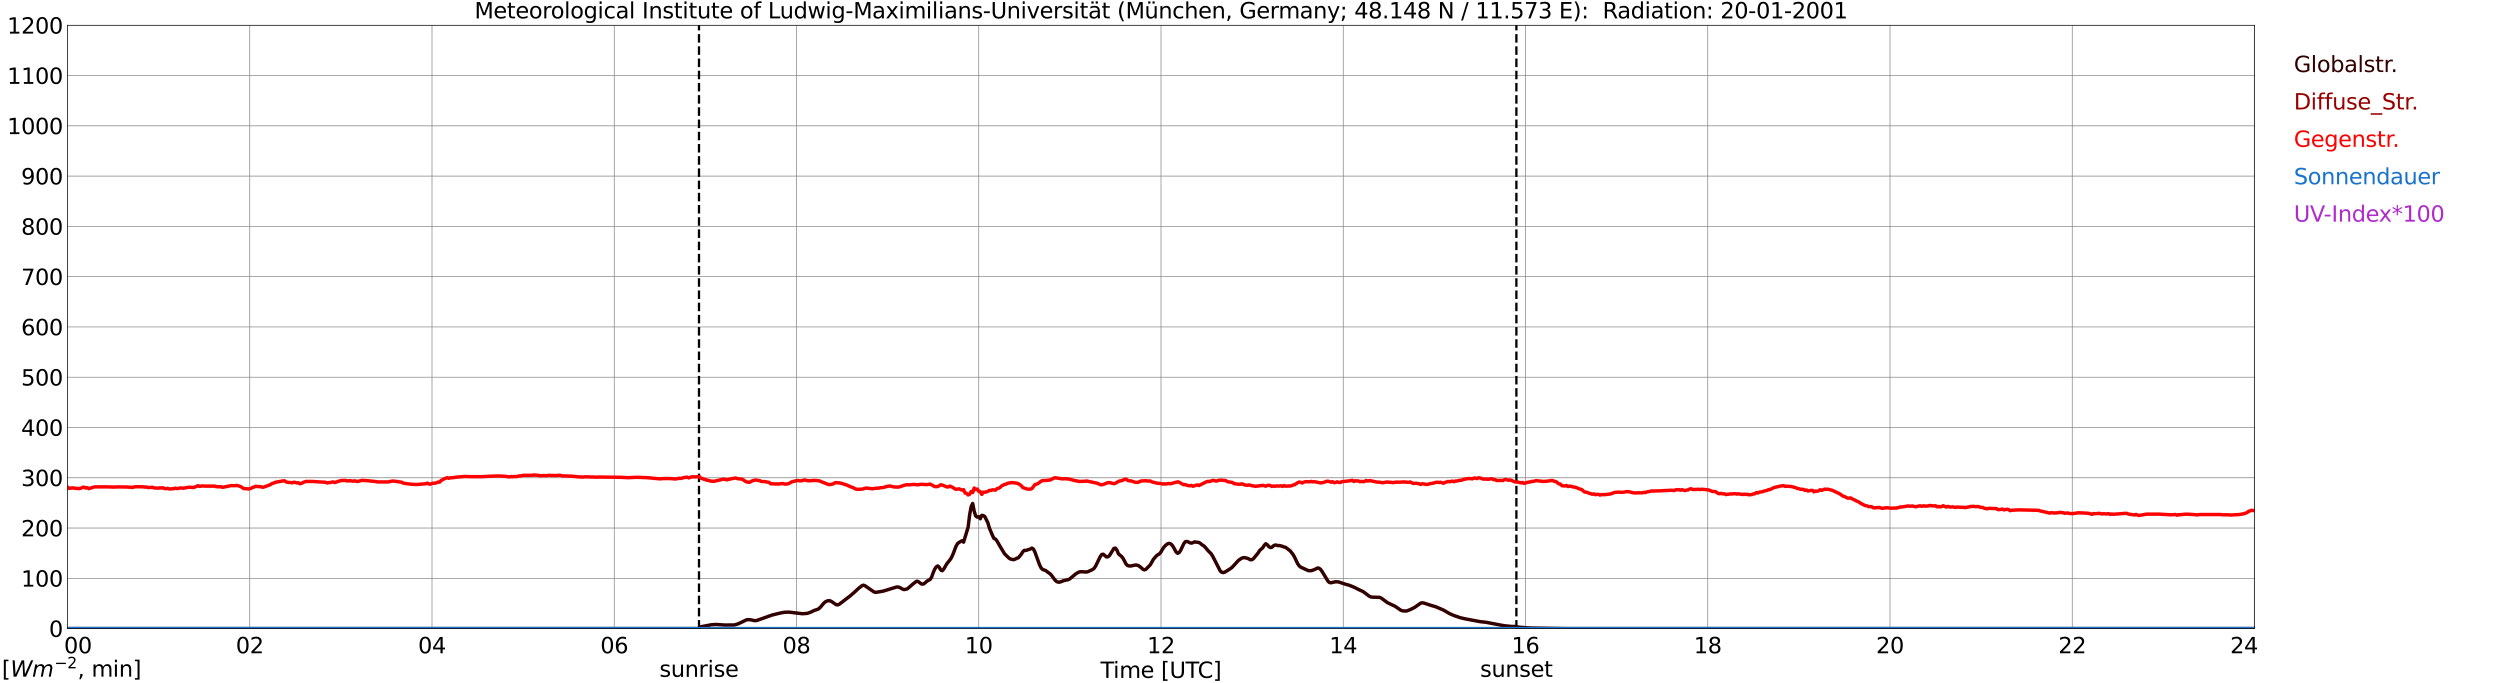 <?xml version="1.0" encoding="utf-8" standalone="no"?>
<!DOCTYPE svg PUBLIC "-//W3C//DTD SVG 1.1//EN"
  "http://www.w3.org/Graphics/SVG/1.1/DTD/svg11.dtd">
<svg xmlns:xlink="http://www.w3.org/1999/xlink" width="1085.4pt" height="296.64pt" viewBox="0 0 1085.4 296.64" xmlns="http://www.w3.org/2000/svg" version="1.1">
 <defs>
  <style type="text/css">*{stroke-linejoin: round; stroke-linecap: butt}</style>
 </defs>
 <g id="figure_1">
  <g id="patch_1">
   <path d="M 0 296.64 
L 1085.4 296.64 
L 1085.4 0 
L 0 0 
z
" style="fill: #ffffff"/>
  </g>
  <g id="axes_1">
   <g id="patch_2">
    <path d="M 29.306 272.909 
L 978.814 272.909 
L 978.814 10.976 
L 29.306 10.976 
z
" style="fill: #ffffff"/>
   </g>
   <g id="patch_3">
    <path d="M 978.814 272.909 
L 978.814 272.909 
L 978.814 10.976 
L 978.814 10.976 
z
" clip-path="url(#pe1f3fdfe80)" style="fill: #d3d3d3; opacity: 0.25; stroke: #d3d3d3; stroke-linejoin: miter"/>
   </g>
   <g id="matplotlib.axis_1">
    <g id="xtick_1">
     <g id="line2d_1">
      <path d="M 29.306 272.909 
L 29.306 10.976 
" clip-path="url(#pe1f3fdfe80)" style="fill: none; stroke: #808080; stroke-width: 0.3; stroke-linecap: square"/>
     </g>
     <g id="line2d_2"/>
     <g id="text_1">
      <!--    00 -->
      <g transform="translate(18.733 283.627) scale(0.095 -0.095)">
       <defs>
        <path id="DejaVuSans-20" transform="scale(0.016)"/>
        <path id="DejaVuSans-30" d="M 2034 4250 
Q 1547 4250 1301 3770 
Q 1056 3291 1056 2328 
Q 1056 1369 1301 889 
Q 1547 409 2034 409 
Q 2525 409 2770 889 
Q 3016 1369 3016 2328 
Q 3016 3291 2770 3770 
Q 2525 4250 2034 4250 
z
M 2034 4750 
Q 2819 4750 3233 4129 
Q 3647 3509 3647 2328 
Q 3647 1150 3233 529 
Q 2819 -91 2034 -91 
Q 1250 -91 836 529 
Q 422 1150 422 2328 
Q 422 3509 836 4129 
Q 1250 4750 2034 4750 
z
" transform="scale(0.016)"/>
       </defs>
       <use xlink:href="#DejaVuSans-20"/>
       <use xlink:href="#DejaVuSans-20" transform="translate(31.787 0)"/>
       <use xlink:href="#DejaVuSans-20" transform="translate(63.574 0)"/>
       <use xlink:href="#DejaVuSans-30" transform="translate(95.361 0)"/>
       <use xlink:href="#DejaVuSans-30" transform="translate(158.984 0)"/>
      </g>
     </g>
    </g>
    <g id="xtick_2">
     <g id="line2d_3">
      <path d="M 108.431 272.909 
L 108.431 10.976 
" clip-path="url(#pe1f3fdfe80)" style="fill: none; stroke: #808080; stroke-width: 0.3; stroke-linecap: square"/>
     </g>
     <g id="line2d_4"/>
     <g id="text_2">
      <!-- 02 -->
      <g transform="translate(102.387 283.627) scale(0.095 -0.095)">
       <defs>
        <path id="DejaVuSans-32" d="M 1228 531 
L 3431 531 
L 3431 0 
L 469 0 
L 469 531 
Q 828 903 1448 1529 
Q 2069 2156 2228 2338 
Q 2531 2678 2651 2914 
Q 2772 3150 2772 3378 
Q 2772 3750 2511 3984 
Q 2250 4219 1831 4219 
Q 1534 4219 1204 4116 
Q 875 4013 500 3803 
L 500 4441 
Q 881 4594 1212 4672 
Q 1544 4750 1819 4750 
Q 2544 4750 2975 4387 
Q 3406 4025 3406 3419 
Q 3406 3131 3298 2873 
Q 3191 2616 2906 2266 
Q 2828 2175 2409 1742 
Q 1991 1309 1228 531 
z
" transform="scale(0.016)"/>
       </defs>
       <use xlink:href="#DejaVuSans-30"/>
       <use xlink:href="#DejaVuSans-32" transform="translate(63.623 0)"/>
      </g>
     </g>
    </g>
    <g id="xtick_3">
     <g id="line2d_5">
      <path d="M 187.557 272.909 
L 187.557 10.976 
" clip-path="url(#pe1f3fdfe80)" style="fill: none; stroke: #808080; stroke-width: 0.3; stroke-linecap: square"/>
     </g>
     <g id="line2d_6"/>
     <g id="text_3">
      <!-- 04 -->
      <g transform="translate(181.513 283.627) scale(0.095 -0.095)">
       <defs>
        <path id="DejaVuSans-34" d="M 2419 4116 
L 825 1625 
L 2419 1625 
L 2419 4116 
z
M 2253 4666 
L 3047 4666 
L 3047 1625 
L 3713 1625 
L 3713 1100 
L 3047 1100 
L 3047 0 
L 2419 0 
L 2419 1100 
L 313 1100 
L 313 1709 
L 2253 4666 
z
" transform="scale(0.016)"/>
       </defs>
       <use xlink:href="#DejaVuSans-30"/>
       <use xlink:href="#DejaVuSans-34" transform="translate(63.623 0)"/>
      </g>
     </g>
    </g>
    <g id="xtick_4">
     <g id="line2d_7">
      <path d="M 266.683 272.909 
L 266.683 10.976 
" clip-path="url(#pe1f3fdfe80)" style="fill: none; stroke: #808080; stroke-width: 0.3; stroke-linecap: square"/>
     </g>
     <g id="line2d_8"/>
     <g id="text_4">
      <!-- 06 -->
      <g transform="translate(260.638 283.627) scale(0.095 -0.095)">
       <defs>
        <path id="DejaVuSans-36" d="M 2113 2584 
Q 1688 2584 1439 2293 
Q 1191 2003 1191 1497 
Q 1191 994 1439 701 
Q 1688 409 2113 409 
Q 2538 409 2786 701 
Q 3034 994 3034 1497 
Q 3034 2003 2786 2293 
Q 2538 2584 2113 2584 
z
M 3366 4563 
L 3366 3988 
Q 3128 4100 2886 4159 
Q 2644 4219 2406 4219 
Q 1781 4219 1451 3797 
Q 1122 3375 1075 2522 
Q 1259 2794 1537 2939 
Q 1816 3084 2150 3084 
Q 2853 3084 3261 2657 
Q 3669 2231 3669 1497 
Q 3669 778 3244 343 
Q 2819 -91 2113 -91 
Q 1303 -91 875 529 
Q 447 1150 447 2328 
Q 447 3434 972 4092 
Q 1497 4750 2381 4750 
Q 2619 4750 2861 4703 
Q 3103 4656 3366 4563 
z
" transform="scale(0.016)"/>
       </defs>
       <use xlink:href="#DejaVuSans-30"/>
       <use xlink:href="#DejaVuSans-36" transform="translate(63.623 0)"/>
      </g>
     </g>
    </g>
    <g id="xtick_5">
     <g id="line2d_9">
      <path d="M 345.808 272.909 
L 345.808 10.976 
" clip-path="url(#pe1f3fdfe80)" style="fill: none; stroke: #808080; stroke-width: 0.3; stroke-linecap: square"/>
     </g>
     <g id="line2d_10"/>
     <g id="text_5">
      <!-- 08 -->
      <g transform="translate(339.764 283.627) scale(0.095 -0.095)">
       <defs>
        <path id="DejaVuSans-38" d="M 2034 2216 
Q 1584 2216 1326 1975 
Q 1069 1734 1069 1313 
Q 1069 891 1326 650 
Q 1584 409 2034 409 
Q 2484 409 2743 651 
Q 3003 894 3003 1313 
Q 3003 1734 2745 1975 
Q 2488 2216 2034 2216 
z
M 1403 2484 
Q 997 2584 770 2862 
Q 544 3141 544 3541 
Q 544 4100 942 4425 
Q 1341 4750 2034 4750 
Q 2731 4750 3128 4425 
Q 3525 4100 3525 3541 
Q 3525 3141 3298 2862 
Q 3072 2584 2669 2484 
Q 3125 2378 3379 2068 
Q 3634 1759 3634 1313 
Q 3634 634 3220 271 
Q 2806 -91 2034 -91 
Q 1263 -91 848 271 
Q 434 634 434 1313 
Q 434 1759 690 2068 
Q 947 2378 1403 2484 
z
M 1172 3481 
Q 1172 3119 1398 2916 
Q 1625 2713 2034 2713 
Q 2441 2713 2670 2916 
Q 2900 3119 2900 3481 
Q 2900 3844 2670 4047 
Q 2441 4250 2034 4250 
Q 1625 4250 1398 4047 
Q 1172 3844 1172 3481 
z
" transform="scale(0.016)"/>
       </defs>
       <use xlink:href="#DejaVuSans-30"/>
       <use xlink:href="#DejaVuSans-38" transform="translate(63.623 0)"/>
      </g>
     </g>
    </g>
    <g id="xtick_6">
     <g id="line2d_11">
      <path d="M 424.934 272.909 
L 424.934 10.976 
" clip-path="url(#pe1f3fdfe80)" style="fill: none; stroke: #808080; stroke-width: 0.3; stroke-linecap: square"/>
     </g>
     <g id="line2d_12"/>
     <g id="text_6">
      <!-- 10 -->
      <g transform="translate(418.89 283.627) scale(0.095 -0.095)">
       <defs>
        <path id="DejaVuSans-31" d="M 794 531 
L 1825 531 
L 1825 4091 
L 703 3866 
L 703 4441 
L 1819 4666 
L 2450 4666 
L 2450 531 
L 3481 531 
L 3481 0 
L 794 0 
L 794 531 
z
" transform="scale(0.016)"/>
       </defs>
       <use xlink:href="#DejaVuSans-31"/>
       <use xlink:href="#DejaVuSans-30" transform="translate(63.623 0)"/>
      </g>
     </g>
    </g>
    <g id="xtick_7">
     <g id="line2d_13">
      <path d="M 504.06 272.909 
L 504.06 10.976 
" clip-path="url(#pe1f3fdfe80)" style="fill: none; stroke: #808080; stroke-width: 0.3; stroke-linecap: square"/>
     </g>
     <g id="line2d_14"/>
     <g id="text_7">
      <!-- 12 -->
      <g transform="translate(498.015 283.627) scale(0.095 -0.095)">
       <use xlink:href="#DejaVuSans-31"/>
       <use xlink:href="#DejaVuSans-32" transform="translate(63.623 0)"/>
      </g>
     </g>
    </g>
    <g id="xtick_8">
     <g id="line2d_15">
      <path d="M 583.185 272.909 
L 583.185 10.976 
" clip-path="url(#pe1f3fdfe80)" style="fill: none; stroke: #808080; stroke-width: 0.3; stroke-linecap: square"/>
     </g>
     <g id="line2d_16"/>
     <g id="text_8">
      <!-- 14 -->
      <g transform="translate(577.141 283.627) scale(0.095 -0.095)">
       <use xlink:href="#DejaVuSans-31"/>
       <use xlink:href="#DejaVuSans-34" transform="translate(63.623 0)"/>
      </g>
     </g>
    </g>
    <g id="xtick_9">
     <g id="line2d_17">
      <path d="M 662.311 272.909 
L 662.311 10.976 
" clip-path="url(#pe1f3fdfe80)" style="fill: none; stroke: #808080; stroke-width: 0.3; stroke-linecap: square"/>
     </g>
     <g id="line2d_18"/>
     <g id="text_9">
      <!-- 16 -->
      <g transform="translate(656.267 283.627) scale(0.095 -0.095)">
       <use xlink:href="#DejaVuSans-31"/>
       <use xlink:href="#DejaVuSans-36" transform="translate(63.623 0)"/>
      </g>
     </g>
    </g>
    <g id="xtick_10">
     <g id="line2d_19">
      <path d="M 741.437 272.909 
L 741.437 10.976 
" clip-path="url(#pe1f3fdfe80)" style="fill: none; stroke: #808080; stroke-width: 0.3; stroke-linecap: square"/>
     </g>
     <g id="line2d_20"/>
     <g id="text_10">
      <!-- 18 -->
      <g transform="translate(735.392 283.627) scale(0.095 -0.095)">
       <use xlink:href="#DejaVuSans-31"/>
       <use xlink:href="#DejaVuSans-38" transform="translate(63.623 0)"/>
      </g>
     </g>
    </g>
    <g id="xtick_11">
     <g id="line2d_21">
      <path d="M 820.562 272.909 
L 820.562 10.976 
" clip-path="url(#pe1f3fdfe80)" style="fill: none; stroke: #808080; stroke-width: 0.3; stroke-linecap: square"/>
     </g>
     <g id="line2d_22"/>
     <g id="text_11">
      <!-- 20 -->
      <g transform="translate(814.518 283.627) scale(0.095 -0.095)">
       <use xlink:href="#DejaVuSans-32"/>
       <use xlink:href="#DejaVuSans-30" transform="translate(63.623 0)"/>
      </g>
     </g>
    </g>
    <g id="xtick_12">
     <g id="line2d_23">
      <path d="M 899.688 272.909 
L 899.688 10.976 
" clip-path="url(#pe1f3fdfe80)" style="fill: none; stroke: #808080; stroke-width: 0.3; stroke-linecap: square"/>
     </g>
     <g id="line2d_24"/>
     <g id="text_12">
      <!-- 22 -->
      <g transform="translate(893.644 283.627) scale(0.095 -0.095)">
       <use xlink:href="#DejaVuSans-32"/>
       <use xlink:href="#DejaVuSans-32" transform="translate(63.623 0)"/>
      </g>
     </g>
    </g>
    <g id="xtick_13">
     <g id="line2d_25">
      <path d="M 978.814 272.909 
L 978.814 10.976 
" clip-path="url(#pe1f3fdfe80)" style="fill: none; stroke: #808080; stroke-width: 0.3; stroke-linecap: square"/>
     </g>
     <g id="line2d_26"/>
     <g id="text_13">
      <!-- 24    -->
      <g transform="translate(968.241 283.627) scale(0.095 -0.095)">
       <use xlink:href="#DejaVuSans-32"/>
       <use xlink:href="#DejaVuSans-34" transform="translate(63.623 0)"/>
       <use xlink:href="#DejaVuSans-20" transform="translate(127.246 0)"/>
       <use xlink:href="#DejaVuSans-20" transform="translate(159.033 0)"/>
       <use xlink:href="#DejaVuSans-20" transform="translate(190.82 0)"/>
      </g>
     </g>
    </g>
    <g id="text_14">
     <!-- Time [UTC] -->
     <g transform="translate(477.806 294.322) scale(0.095 -0.095)">
      <defs>
       <path id="DejaVuSans-54" d="M -19 4666 
L 3928 4666 
L 3928 4134 
L 2272 4134 
L 2272 0 
L 1638 0 
L 1638 4134 
L -19 4134 
L -19 4666 
z
" transform="scale(0.016)"/>
       <path id="DejaVuSans-69" d="M 603 3500 
L 1178 3500 
L 1178 0 
L 603 0 
L 603 3500 
z
M 603 4863 
L 1178 4863 
L 1178 4134 
L 603 4134 
L 603 4863 
z
" transform="scale(0.016)"/>
       <path id="DejaVuSans-6d" d="M 3328 2828 
Q 3544 3216 3844 3400 
Q 4144 3584 4550 3584 
Q 5097 3584 5394 3201 
Q 5691 2819 5691 2113 
L 5691 0 
L 5113 0 
L 5113 2094 
Q 5113 2597 4934 2840 
Q 4756 3084 4391 3084 
Q 3944 3084 3684 2787 
Q 3425 2491 3425 1978 
L 3425 0 
L 2847 0 
L 2847 2094 
Q 2847 2600 2669 2842 
Q 2491 3084 2119 3084 
Q 1678 3084 1418 2786 
Q 1159 2488 1159 1978 
L 1159 0 
L 581 0 
L 581 3500 
L 1159 3500 
L 1159 2956 
Q 1356 3278 1631 3431 
Q 1906 3584 2284 3584 
Q 2666 3584 2933 3390 
Q 3200 3197 3328 2828 
z
" transform="scale(0.016)"/>
       <path id="DejaVuSans-65" d="M 3597 1894 
L 3597 1613 
L 953 1613 
Q 991 1019 1311 708 
Q 1631 397 2203 397 
Q 2534 397 2845 478 
Q 3156 559 3463 722 
L 3463 178 
Q 3153 47 2828 -22 
Q 2503 -91 2169 -91 
Q 1331 -91 842 396 
Q 353 884 353 1716 
Q 353 2575 817 3079 
Q 1281 3584 2069 3584 
Q 2775 3584 3186 3129 
Q 3597 2675 3597 1894 
z
M 3022 2063 
Q 3016 2534 2758 2815 
Q 2500 3097 2075 3097 
Q 1594 3097 1305 2825 
Q 1016 2553 972 2059 
L 3022 2063 
z
" transform="scale(0.016)"/>
       <path id="DejaVuSans-5b" d="M 550 4863 
L 1875 4863 
L 1875 4416 
L 1125 4416 
L 1125 -397 
L 1875 -397 
L 1875 -844 
L 550 -844 
L 550 4863 
z
" transform="scale(0.016)"/>
       <path id="DejaVuSans-55" d="M 556 4666 
L 1191 4666 
L 1191 1831 
Q 1191 1081 1462 751 
Q 1734 422 2344 422 
Q 2950 422 3222 751 
Q 3494 1081 3494 1831 
L 3494 4666 
L 4128 4666 
L 4128 1753 
Q 4128 841 3676 375 
Q 3225 -91 2344 -91 
Q 1459 -91 1007 375 
Q 556 841 556 1753 
L 556 4666 
z
" transform="scale(0.016)"/>
       <path id="DejaVuSans-43" d="M 4122 4306 
L 4122 3641 
Q 3803 3938 3442 4084 
Q 3081 4231 2675 4231 
Q 1875 4231 1450 3742 
Q 1025 3253 1025 2328 
Q 1025 1406 1450 917 
Q 1875 428 2675 428 
Q 3081 428 3442 575 
Q 3803 722 4122 1019 
L 4122 359 
Q 3791 134 3420 21 
Q 3050 -91 2638 -91 
Q 1578 -91 968 557 
Q 359 1206 359 2328 
Q 359 3453 968 4101 
Q 1578 4750 2638 4750 
Q 3056 4750 3426 4639 
Q 3797 4528 4122 4306 
z
" transform="scale(0.016)"/>
       <path id="DejaVuSans-5d" d="M 1947 4863 
L 1947 -844 
L 622 -844 
L 622 -397 
L 1369 -397 
L 1369 4416 
L 622 4416 
L 622 4863 
L 1947 4863 
z
" transform="scale(0.016)"/>
      </defs>
      <use xlink:href="#DejaVuSans-54"/>
      <use xlink:href="#DejaVuSans-69" transform="translate(57.959 0)"/>
      <use xlink:href="#DejaVuSans-6d" transform="translate(85.742 0)"/>
      <use xlink:href="#DejaVuSans-65" transform="translate(183.154 0)"/>
      <use xlink:href="#DejaVuSans-20" transform="translate(244.678 0)"/>
      <use xlink:href="#DejaVuSans-5b" transform="translate(276.465 0)"/>
      <use xlink:href="#DejaVuSans-55" transform="translate(315.479 0)"/>
      <use xlink:href="#DejaVuSans-54" transform="translate(388.672 0)"/>
      <use xlink:href="#DejaVuSans-43" transform="translate(443.881 0)"/>
      <use xlink:href="#DejaVuSans-5d" transform="translate(513.705 0)"/>
     </g>
    </g>
   </g>
   <g id="matplotlib.axis_2">
    <g id="ytick_1">
     <g id="line2d_27">
      <path d="M 29.306 272.909 
L 978.814 272.909 
" clip-path="url(#pe1f3fdfe80)" style="fill: none; stroke: #808080; stroke-width: 0.3; stroke-linecap: square"/>
     </g>
     <g id="line2d_28"/>
     <g id="text_15">
      <!-- 0 -->
      <g transform="translate(21.261 276.518) scale(0.095 -0.095)">
       <use xlink:href="#DejaVuSans-30"/>
      </g>
     </g>
    </g>
    <g id="ytick_2">
     <g id="line2d_29">
      <path d="M 29.306 251.081 
L 978.814 251.081 
" clip-path="url(#pe1f3fdfe80)" style="fill: none; stroke: #808080; stroke-width: 0.3; stroke-linecap: square"/>
     </g>
     <g id="line2d_30"/>
     <g id="text_16">
      <!-- 100 -->
      <g transform="translate(9.173 254.69) scale(0.095 -0.095)">
       <use xlink:href="#DejaVuSans-31"/>
       <use xlink:href="#DejaVuSans-30" transform="translate(63.623 0)"/>
       <use xlink:href="#DejaVuSans-30" transform="translate(127.246 0)"/>
      </g>
     </g>
    </g>
    <g id="ytick_3">
     <g id="line2d_31">
      <path d="M 29.306 229.253 
L 978.814 229.253 
" clip-path="url(#pe1f3fdfe80)" style="fill: none; stroke: #808080; stroke-width: 0.3; stroke-linecap: square"/>
     </g>
     <g id="line2d_32"/>
     <g id="text_17">
      <!-- 200 -->
      <g transform="translate(9.173 232.863) scale(0.095 -0.095)">
       <use xlink:href="#DejaVuSans-32"/>
       <use xlink:href="#DejaVuSans-30" transform="translate(63.623 0)"/>
       <use xlink:href="#DejaVuSans-30" transform="translate(127.246 0)"/>
      </g>
     </g>
    </g>
    <g id="ytick_4">
     <g id="line2d_33">
      <path d="M 29.306 207.426 
L 978.814 207.426 
" clip-path="url(#pe1f3fdfe80)" style="fill: none; stroke: #808080; stroke-width: 0.3; stroke-linecap: square"/>
     </g>
     <g id="line2d_34"/>
     <g id="text_18">
      <!-- 300 -->
      <g transform="translate(9.173 211.035) scale(0.095 -0.095)">
       <defs>
        <path id="DejaVuSans-33" d="M 2597 2516 
Q 3050 2419 3304 2112 
Q 3559 1806 3559 1356 
Q 3559 666 3084 287 
Q 2609 -91 1734 -91 
Q 1441 -91 1130 -33 
Q 819 25 488 141 
L 488 750 
Q 750 597 1062 519 
Q 1375 441 1716 441 
Q 2309 441 2620 675 
Q 2931 909 2931 1356 
Q 2931 1769 2642 2001 
Q 2353 2234 1838 2234 
L 1294 2234 
L 1294 2753 
L 1863 2753 
Q 2328 2753 2575 2939 
Q 2822 3125 2822 3475 
Q 2822 3834 2567 4026 
Q 2313 4219 1838 4219 
Q 1578 4219 1281 4162 
Q 984 4106 628 3988 
L 628 4550 
Q 988 4650 1302 4700 
Q 1616 4750 1894 4750 
Q 2613 4750 3031 4423 
Q 3450 4097 3450 3541 
Q 3450 3153 3228 2886 
Q 3006 2619 2597 2516 
z
" transform="scale(0.016)"/>
       </defs>
       <use xlink:href="#DejaVuSans-33"/>
       <use xlink:href="#DejaVuSans-30" transform="translate(63.623 0)"/>
       <use xlink:href="#DejaVuSans-30" transform="translate(127.246 0)"/>
      </g>
     </g>
    </g>
    <g id="ytick_5">
     <g id="line2d_35">
      <path d="M 29.306 185.598 
L 978.814 185.598 
" clip-path="url(#pe1f3fdfe80)" style="fill: none; stroke: #808080; stroke-width: 0.3; stroke-linecap: square"/>
     </g>
     <g id="line2d_36"/>
     <g id="text_19">
      <!-- 400 -->
      <g transform="translate(9.173 189.207) scale(0.095 -0.095)">
       <use xlink:href="#DejaVuSans-34"/>
       <use xlink:href="#DejaVuSans-30" transform="translate(63.623 0)"/>
       <use xlink:href="#DejaVuSans-30" transform="translate(127.246 0)"/>
      </g>
     </g>
    </g>
    <g id="ytick_6">
     <g id="line2d_37">
      <path d="M 29.306 163.77 
L 978.814 163.77 
" clip-path="url(#pe1f3fdfe80)" style="fill: none; stroke: #808080; stroke-width: 0.3; stroke-linecap: square"/>
     </g>
     <g id="line2d_38"/>
     <g id="text_20">
      <!-- 500 -->
      <g transform="translate(9.173 167.379) scale(0.095 -0.095)">
       <defs>
        <path id="DejaVuSans-35" d="M 691 4666 
L 3169 4666 
L 3169 4134 
L 1269 4134 
L 1269 2991 
Q 1406 3038 1543 3061 
Q 1681 3084 1819 3084 
Q 2600 3084 3056 2656 
Q 3513 2228 3513 1497 
Q 3513 744 3044 326 
Q 2575 -91 1722 -91 
Q 1428 -91 1123 -41 
Q 819 9 494 109 
L 494 744 
Q 775 591 1075 516 
Q 1375 441 1709 441 
Q 2250 441 2565 725 
Q 2881 1009 2881 1497 
Q 2881 1984 2565 2268 
Q 2250 2553 1709 2553 
Q 1456 2553 1204 2497 
Q 953 2441 691 2322 
L 691 4666 
z
" transform="scale(0.016)"/>
       </defs>
       <use xlink:href="#DejaVuSans-35"/>
       <use xlink:href="#DejaVuSans-30" transform="translate(63.623 0)"/>
       <use xlink:href="#DejaVuSans-30" transform="translate(127.246 0)"/>
      </g>
     </g>
    </g>
    <g id="ytick_7">
     <g id="line2d_39">
      <path d="M 29.306 141.942 
L 978.814 141.942 
" clip-path="url(#pe1f3fdfe80)" style="fill: none; stroke: #808080; stroke-width: 0.3; stroke-linecap: square"/>
     </g>
     <g id="line2d_40"/>
     <g id="text_21">
      <!-- 600 -->
      <g transform="translate(9.173 145.551) scale(0.095 -0.095)">
       <use xlink:href="#DejaVuSans-36"/>
       <use xlink:href="#DejaVuSans-30" transform="translate(63.623 0)"/>
       <use xlink:href="#DejaVuSans-30" transform="translate(127.246 0)"/>
      </g>
     </g>
    </g>
    <g id="ytick_8">
     <g id="line2d_41">
      <path d="M 29.306 120.114 
L 978.814 120.114 
" clip-path="url(#pe1f3fdfe80)" style="fill: none; stroke: #808080; stroke-width: 0.3; stroke-linecap: square"/>
     </g>
     <g id="line2d_42"/>
     <g id="text_22">
      <!-- 700 -->
      <g transform="translate(9.173 123.724) scale(0.095 -0.095)">
       <defs>
        <path id="DejaVuSans-37" d="M 525 4666 
L 3525 4666 
L 3525 4397 
L 1831 0 
L 1172 0 
L 2766 4134 
L 525 4134 
L 525 4666 
z
" transform="scale(0.016)"/>
       </defs>
       <use xlink:href="#DejaVuSans-37"/>
       <use xlink:href="#DejaVuSans-30" transform="translate(63.623 0)"/>
       <use xlink:href="#DejaVuSans-30" transform="translate(127.246 0)"/>
      </g>
     </g>
    </g>
    <g id="ytick_9">
     <g id="line2d_43">
      <path d="M 29.306 98.287 
L 978.814 98.287 
" clip-path="url(#pe1f3fdfe80)" style="fill: none; stroke: #808080; stroke-width: 0.3; stroke-linecap: square"/>
     </g>
     <g id="line2d_44"/>
     <g id="text_23">
      <!-- 800 -->
      <g transform="translate(9.173 101.896) scale(0.095 -0.095)">
       <use xlink:href="#DejaVuSans-38"/>
       <use xlink:href="#DejaVuSans-30" transform="translate(63.623 0)"/>
       <use xlink:href="#DejaVuSans-30" transform="translate(127.246 0)"/>
      </g>
     </g>
    </g>
    <g id="ytick_10">
     <g id="line2d_45">
      <path d="M 29.306 76.459 
L 978.814 76.459 
" clip-path="url(#pe1f3fdfe80)" style="fill: none; stroke: #808080; stroke-width: 0.3; stroke-linecap: square"/>
     </g>
     <g id="line2d_46"/>
     <g id="text_24">
      <!-- 900 -->
      <g transform="translate(9.173 80.068) scale(0.095 -0.095)">
       <defs>
        <path id="DejaVuSans-39" d="M 703 97 
L 703 672 
Q 941 559 1184 500 
Q 1428 441 1663 441 
Q 2288 441 2617 861 
Q 2947 1281 2994 2138 
Q 2813 1869 2534 1725 
Q 2256 1581 1919 1581 
Q 1219 1581 811 2004 
Q 403 2428 403 3163 
Q 403 3881 828 4315 
Q 1253 4750 1959 4750 
Q 2769 4750 3195 4129 
Q 3622 3509 3622 2328 
Q 3622 1225 3098 567 
Q 2575 -91 1691 -91 
Q 1453 -91 1209 -44 
Q 966 3 703 97 
z
M 1959 2075 
Q 2384 2075 2632 2365 
Q 2881 2656 2881 3163 
Q 2881 3666 2632 3958 
Q 2384 4250 1959 4250 
Q 1534 4250 1286 3958 
Q 1038 3666 1038 3163 
Q 1038 2656 1286 2365 
Q 1534 2075 1959 2075 
z
" transform="scale(0.016)"/>
       </defs>
       <use xlink:href="#DejaVuSans-39"/>
       <use xlink:href="#DejaVuSans-30" transform="translate(63.623 0)"/>
       <use xlink:href="#DejaVuSans-30" transform="translate(127.246 0)"/>
      </g>
     </g>
    </g>
    <g id="ytick_11">
     <g id="line2d_47">
      <path d="M 29.306 54.631 
L 978.814 54.631 
" clip-path="url(#pe1f3fdfe80)" style="fill: none; stroke: #808080; stroke-width: 0.3; stroke-linecap: square"/>
     </g>
     <g id="line2d_48"/>
     <g id="text_25">
      <!-- 1000 -->
      <g transform="translate(3.128 58.24) scale(0.095 -0.095)">
       <use xlink:href="#DejaVuSans-31"/>
       <use xlink:href="#DejaVuSans-30" transform="translate(63.623 0)"/>
       <use xlink:href="#DejaVuSans-30" transform="translate(127.246 0)"/>
       <use xlink:href="#DejaVuSans-30" transform="translate(190.869 0)"/>
      </g>
     </g>
    </g>
    <g id="ytick_12">
     <g id="line2d_49">
      <path d="M 29.306 32.803 
L 978.814 32.803 
" clip-path="url(#pe1f3fdfe80)" style="fill: none; stroke: #808080; stroke-width: 0.3; stroke-linecap: square"/>
     </g>
     <g id="line2d_50"/>
     <g id="text_26">
      <!-- 1100 -->
      <g transform="translate(3.128 36.413) scale(0.095 -0.095)">
       <use xlink:href="#DejaVuSans-31"/>
       <use xlink:href="#DejaVuSans-31" transform="translate(63.623 0)"/>
       <use xlink:href="#DejaVuSans-30" transform="translate(127.246 0)"/>
       <use xlink:href="#DejaVuSans-30" transform="translate(190.869 0)"/>
      </g>
     </g>
    </g>
    <g id="ytick_13">
     <g id="line2d_51">
      <path d="M 29.306 10.976 
L 978.814 10.976 
" clip-path="url(#pe1f3fdfe80)" style="fill: none; stroke: #808080; stroke-width: 0.3; stroke-linecap: square"/>
     </g>
     <g id="line2d_52"/>
     <g id="text_27">
      <!-- 1200 -->
      <g transform="translate(3.128 14.585) scale(0.095 -0.095)">
       <use xlink:href="#DejaVuSans-31"/>
       <use xlink:href="#DejaVuSans-32" transform="translate(63.623 0)"/>
       <use xlink:href="#DejaVuSans-30" transform="translate(127.246 0)"/>
       <use xlink:href="#DejaVuSans-30" transform="translate(190.869 0)"/>
      </g>
     </g>
    </g>
   </g>
   <g id="line2d_53">
    <path d="M 303.476 272.909 
L 303.476 10.976 
" clip-path="url(#pe1f3fdfe80)" style="fill: none; stroke-dasharray: 3.7,1.6; stroke-dashoffset: 0; stroke: #000000"/>
   </g>
   <g id="line2d_54">
    <path d="M 658.355 272.909 
L 658.355 10.976 
" clip-path="url(#pe1f3fdfe80)" style="fill: none; stroke-dasharray: 3.7,1.6; stroke-dashoffset: 0; stroke: #000000"/>
   </g>
   <g id="line2d_55">
    <path d="M 29.306 272.909 
L 303.608 272.909 
L 304.267 272.119 
L 308.883 271.239 
L 310.861 271.119 
L 314.818 271.37 
L 318.774 271.337 
L 320.093 270.986 
L 321.411 270.414 
L 324.049 269.139 
L 324.708 269.008 
L 326.027 269.115 
L 327.346 269.423 
L 328.005 269.46 
L 328.665 269.351 
L 335.258 267.011 
L 336.577 266.688 
L 338.555 266.208 
L 340.533 265.83 
L 342.512 265.762 
L 348.446 266.457 
L 350.424 266.304 
L 351.743 265.872 
L 353.721 264.948 
L 355.04 264.54 
L 355.699 264.11 
L 356.359 263.436 
L 357.677 261.846 
L 358.337 261.294 
L 358.996 260.965 
L 359.655 260.779 
L 360.315 260.834 
L 360.974 261.115 
L 362.952 262.482 
L 363.612 262.63 
L 364.271 262.418 
L 368.887 258.898 
L 370.865 257.204 
L 372.843 255.368 
L 374.162 254.342 
L 374.821 254.061 
L 375.481 254.268 
L 379.437 256.985 
L 380.096 257.178 
L 381.415 256.992 
L 383.393 256.656 
L 389.328 254.838 
L 389.987 254.862 
L 390.646 255.076 
L 391.965 255.815 
L 392.624 255.977 
L 393.943 255.65 
L 396.581 253.369 
L 397.899 252.367 
L 398.559 252.421 
L 399.878 253.441 
L 400.537 253.644 
L 401.196 253.419 
L 402.515 252.273 
L 403.834 251.561 
L 404.493 250.52 
L 405.153 248.639 
L 405.812 247.115 
L 406.471 246.117 
L 407.131 245.707 
L 407.79 246.309 
L 408.45 247.484 
L 409.109 247.774 
L 409.768 247.017 
L 411.087 244.749 
L 412.406 243.127 
L 413.065 242.116 
L 413.725 240.687 
L 415.043 237.212 
L 415.703 236.035 
L 416.362 235.5 
L 417.681 234.756 
L 418.34 235.391 
L 420.318 228.913 
L 420.978 223.519 
L 421.637 219.946 
L 422.297 218.597 
L 422.956 221.985 
L 423.615 224.045 
L 424.275 224.506 
L 424.934 224.298 
L 425.593 225.215 
L 426.253 223.746 
L 426.912 223.836 
L 427.572 224.292 
L 428.89 226.968 
L 429.55 229.258 
L 430.869 232.392 
L 431.528 233.765 
L 432.187 234.023 
L 432.847 234.883 
L 434.165 237.164 
L 436.144 240.442 
L 438.122 242.367 
L 438.781 242.734 
L 440.1 242.998 
L 440.759 242.76 
L 441.419 242.354 
L 442.078 242.212 
L 443.397 240.641 
L 444.056 239.567 
L 444.716 238.93 
L 445.375 238.993 
L 447.353 238.338 
L 448.012 237.965 
L 448.672 238.375 
L 449.331 239.702 
L 451.309 245.161 
L 451.969 246.515 
L 452.628 247.222 
L 453.947 247.678 
L 455.266 248.689 
L 455.925 249.121 
L 456.584 249.841 
L 457.903 251.659 
L 458.563 252.373 
L 459.222 252.692 
L 459.881 252.764 
L 460.541 252.596 
L 461.859 252.068 
L 463.838 251.649 
L 464.497 251.293 
L 465.816 250.193 
L 467.134 249.086 
L 468.453 248.363 
L 469.113 248.217 
L 471.75 248.344 
L 472.409 248.171 
L 474.388 247.244 
L 475.047 246.715 
L 475.706 245.711 
L 477.685 241.643 
L 478.344 240.73 
L 479.003 240.628 
L 480.322 241.767 
L 480.981 241.763 
L 481.641 241.267 
L 483.619 238.1 
L 484.278 237.98 
L 484.938 238.89 
L 485.597 240.462 
L 486.916 241.582 
L 487.575 242.387 
L 488.894 244.899 
L 489.553 245.524 
L 490.213 245.711 
L 490.872 245.729 
L 492.85 245.327 
L 493.51 245.329 
L 494.169 245.548 
L 494.828 245.941 
L 496.147 247.091 
L 496.807 247.412 
L 497.466 247.213 
L 498.785 245.858 
L 499.444 245.179 
L 500.763 242.83 
L 502.082 241.322 
L 502.741 240.787 
L 503.4 240.444 
L 504.06 239.63 
L 504.719 238.423 
L 505.379 237.498 
L 506.038 236.773 
L 506.697 236.243 
L 507.357 235.913 
L 508.016 235.989 
L 508.675 236.441 
L 509.335 237.314 
L 510.654 239.718 
L 511.313 240.23 
L 511.972 239.862 
L 512.632 238.862 
L 513.95 236.035 
L 514.61 235.19 
L 515.269 235.064 
L 515.929 235.293 
L 516.588 235.642 
L 517.247 235.791 
L 517.907 235.627 
L 518.566 235.269 
L 519.885 235.441 
L 520.544 235.535 
L 521.204 235.946 
L 521.863 236.518 
L 522.522 236.895 
L 523.182 237.513 
L 524.501 239.089 
L 525.819 240.418 
L 526.479 241.451 
L 529.776 247.864 
L 530.435 248.47 
L 531.094 248.59 
L 531.754 248.398 
L 533.073 247.6 
L 534.391 246.744 
L 535.051 246.189 
L 537.688 243.291 
L 539.007 242.396 
L 539.666 242.156 
L 540.326 242.097 
L 541.644 242.405 
L 542.963 243.055 
L 543.623 242.961 
L 544.282 242.453 
L 546.26 240.027 
L 546.919 238.967 
L 548.238 237.792 
L 548.898 236.753 
L 549.557 236.07 
L 550.216 236.518 
L 550.876 237.303 
L 551.535 237.718 
L 552.195 237.62 
L 552.854 236.993 
L 553.513 236.646 
L 554.173 236.67 
L 554.832 236.891 
L 555.491 236.849 
L 556.81 237.194 
L 557.47 237.489 
L 558.129 237.62 
L 560.107 239.128 
L 561.426 240.776 
L 562.085 241.966 
L 563.404 244.76 
L 564.063 245.685 
L 564.723 246.231 
L 568.02 247.746 
L 569.338 247.759 
L 570.657 247.303 
L 571.976 246.624 
L 572.635 246.667 
L 573.295 247.167 
L 573.954 248.054 
L 576.592 252.367 
L 577.251 252.934 
L 577.91 253 
L 579.889 252.561 
L 581.207 252.664 
L 582.526 253.113 
L 583.845 253.558 
L 585.823 254.106 
L 587.801 254.912 
L 590.439 256.221 
L 591.757 256.826 
L 593.076 257.782 
L 594.395 258.802 
L 595.054 259.116 
L 595.714 259.26 
L 599.011 259.349 
L 599.67 259.657 
L 600.989 260.62 
L 602.307 261.615 
L 603.626 262.257 
L 605.604 263.167 
L 608.242 264.963 
L 608.901 265.188 
L 610.22 265.295 
L 610.879 265.21 
L 612.198 264.693 
L 614.176 263.713 
L 615.495 262.774 
L 616.814 261.855 
L 617.473 261.705 
L 618.133 261.807 
L 621.429 262.881 
L 623.408 263.46 
L 626.705 264.87 
L 629.342 266.411 
L 631.32 267.262 
L 633.958 268.172 
L 635.936 268.639 
L 642.53 269.883 
L 645.167 270.172 
L 651.761 271.435 
L 653.08 271.667 
L 656.377 271.992 
L 657.695 271.957 
L 659.674 272.317 
L 664.289 272.658 
L 679.455 272.909 
L 978.154 272.909 
L 978.154 272.909 
" clip-path="url(#pe1f3fdfe80)" style="fill: none; stroke: #330000; stroke-width: 1.5; stroke-linecap: square"/>
   </g>
   <g id="line2d_56">
    <path d="M 0 0 
" clip-path="url(#pe1f3fdfe80)" style="fill: none; stroke: #990000; stroke-width: 1.5; stroke-linecap: square"/>
   </g>
   <g id="line2d_57">
    <path d="M 29.306 211.472 
L 29.965 212.046 
L 31.284 211.843 
L 31.943 211.824 
L 32.603 212.06 
L 33.262 211.983 
L 33.921 212.134 
L 34.581 212.088 
L 35.24 211.922 
L 35.9 211.577 
L 36.559 211.529 
L 37.218 211.889 
L 37.878 211.706 
L 38.537 212.16 
L 41.175 211.361 
L 42.493 211.394 
L 46.45 211.37 
L 49.087 211.472 
L 51.725 211.381 
L 53.043 211.405 
L 54.362 211.455 
L 55.022 211.4 
L 55.681 211.52 
L 56.34 211.479 
L 57 211.603 
L 57.659 211.608 
L 58.319 211.376 
L 59.637 211.313 
L 62.275 211.374 
L 62.934 211.496 
L 63.594 211.413 
L 64.253 211.68 
L 66.231 211.568 
L 66.89 211.843 
L 68.869 211.942 
L 69.528 211.769 
L 70.187 211.915 
L 70.847 211.774 
L 71.506 212.149 
L 72.166 212.14 
L 72.825 212.001 
L 73.484 212.324 
L 75.462 212.158 
L 76.122 211.913 
L 76.781 212.114 
L 77.441 212.066 
L 78.1 211.883 
L 78.759 211.839 
L 79.419 211.985 
L 81.397 211.638 
L 82.056 211.531 
L 84.034 211.664 
L 86.013 210.885 
L 86.672 211.173 
L 87.991 210.946 
L 88.65 211.051 
L 90.628 211.049 
L 91.947 211.073 
L 93.266 211.051 
L 93.925 211.302 
L 95.244 211.339 
L 95.903 211.272 
L 96.563 211.595 
L 99.2 211.062 
L 100.519 210.824 
L 101.838 210.881 
L 102.497 210.776 
L 103.156 210.815 
L 104.475 211.241 
L 105.794 212.129 
L 107.113 212.193 
L 107.772 212.276 
L 108.431 212.184 
L 109.091 211.955 
L 109.75 211.597 
L 110.41 211.435 
L 111.069 211.084 
L 111.728 211.248 
L 113.047 211.269 
L 113.707 211.503 
L 114.366 211.531 
L 117.003 210.577 
L 118.322 209.835 
L 118.982 209.693 
L 119.641 209.377 
L 120.96 209.13 
L 122.938 208.768 
L 123.597 208.761 
L 124.257 209.239 
L 124.916 209.414 
L 126.235 209.49 
L 126.894 209.626 
L 127.553 209.362 
L 128.213 209.447 
L 128.872 209.685 
L 129.532 209.578 
L 130.191 210.016 
L 130.85 209.87 
L 132.169 209.22 
L 132.829 209.036 
L 135.466 209.025 
L 141.4 209.386 
L 142.06 209.704 
L 142.719 209.53 
L 143.379 209.477 
L 144.697 209.215 
L 145.357 209.512 
L 147.335 208.816 
L 148.654 208.567 
L 149.313 208.633 
L 149.972 208.567 
L 150.632 208.822 
L 151.951 208.7 
L 153.269 208.927 
L 153.929 208.748 
L 155.247 209.069 
L 156.566 208.696 
L 157.226 208.552 
L 159.863 208.731 
L 163.16 209.082 
L 163.819 209.224 
L 168.435 209.25 
L 170.413 208.84 
L 171.732 208.956 
L 173.051 209.165 
L 174.37 209.34 
L 175.029 209.737 
L 176.348 209.971 
L 178.985 210.267 
L 180.963 210.355 
L 183.601 210.132 
L 184.92 210.016 
L 185.579 209.748 
L 186.238 210.161 
L 186.898 210.2 
L 187.557 209.886 
L 188.217 209.779 
L 188.876 209.789 
L 189.535 209.608 
L 190.195 209.277 
L 190.854 209.335 
L 191.513 208.617 
L 192.832 207.901 
L 194.151 207.391 
L 194.81 207.661 
L 195.47 207.45 
L 196.788 207.369 
L 198.107 207.166 
L 202.063 206.843 
L 203.382 206.937 
L 209.317 206.945 
L 211.954 206.797 
L 215.91 206.646 
L 217.889 206.703 
L 219.207 206.788 
L 221.186 207.068 
L 221.845 206.869 
L 222.504 207.006 
L 223.164 206.884 
L 224.482 206.891 
L 225.142 206.668 
L 225.801 206.662 
L 227.12 206.376 
L 231.076 206.354 
L 231.736 206.223 
L 233.714 206.365 
L 234.373 206.544 
L 236.351 206.452 
L 237.011 206.55 
L 238.329 206.349 
L 239.648 206.452 
L 240.308 206.382 
L 240.967 206.507 
L 242.945 206.325 
L 244.264 206.611 
L 248.22 206.729 
L 251.517 207.068 
L 252.176 207.037 
L 252.836 207.137 
L 254.155 207.004 
L 256.133 207.072 
L 258.111 207.111 
L 258.77 207.157 
L 260.089 207.113 
L 269.32 207.216 
L 272.617 207.391 
L 276.573 207.218 
L 281.189 207.399 
L 286.464 207.904 
L 288.442 207.753 
L 290.42 207.755 
L 292.399 207.875 
L 293.058 207.984 
L 295.036 207.642 
L 295.696 207.701 
L 297.014 207.347 
L 298.333 207.133 
L 298.992 207.491 
L 300.311 207.033 
L 300.971 206.998 
L 301.63 207.083 
L 303.608 206.882 
L 304.267 207.626 
L 304.927 207.759 
L 305.586 208.074 
L 306.246 208.194 
L 306.905 208.482 
L 307.564 208.545 
L 308.224 208.809 
L 309.543 208.964 
L 310.202 208.929 
L 314.158 207.995 
L 315.477 208.323 
L 318.774 207.613 
L 319.433 207.539 
L 320.093 207.792 
L 322.071 208.032 
L 322.73 208.366 
L 324.049 209.218 
L 325.368 209.418 
L 326.686 208.735 
L 328.005 208.382 
L 329.983 208.737 
L 330.643 209.076 
L 331.961 209.08 
L 333.94 209.445 
L 334.599 210.025 
L 335.918 210.06 
L 336.577 210.152 
L 337.236 210.073 
L 337.896 210.189 
L 338.555 210.032 
L 339.215 210.023 
L 339.874 209.89 
L 340.533 210.167 
L 341.852 210.134 
L 342.512 209.903 
L 343.83 209.176 
L 345.808 208.687 
L 346.468 208.628 
L 347.127 208.761 
L 347.787 208.759 
L 348.446 208.637 
L 349.105 208.388 
L 349.765 208.449 
L 350.424 208.698 
L 351.743 208.737 
L 353.062 208.595 
L 354.38 208.615 
L 355.699 208.768 
L 359.655 210.359 
L 360.315 210.39 
L 361.634 210.132 
L 362.293 209.722 
L 362.952 209.501 
L 363.612 209.645 
L 364.271 209.61 
L 365.59 209.92 
L 367.568 210.56 
L 369.546 211.455 
L 370.206 211.619 
L 371.524 212.326 
L 372.184 212.431 
L 374.162 212.389 
L 376.14 211.872 
L 378.118 212.142 
L 378.777 212.188 
L 380.756 211.909 
L 381.415 211.983 
L 382.074 211.758 
L 383.393 211.678 
L 384.712 211.306 
L 386.031 211.005 
L 386.69 211.064 
L 388.009 211.405 
L 389.987 211.501 
L 391.306 211.132 
L 392.624 210.643 
L 393.943 210.429 
L 394.603 210.514 
L 396.581 210.32 
L 398.559 210.479 
L 399.878 210.25 
L 402.515 210.407 
L 403.834 210.156 
L 405.812 211.261 
L 407.131 211.254 
L 408.45 210.473 
L 409.109 210.586 
L 411.087 211.411 
L 411.746 211.424 
L 412.406 211.025 
L 413.725 211.664 
L 414.384 212.142 
L 415.043 212.402 
L 415.703 212.372 
L 416.362 212.208 
L 417.681 212.793 
L 418.34 212.575 
L 419 214.057 
L 419.659 214.181 
L 420.318 214.884 
L 420.978 214.583 
L 421.637 213.409 
L 422.297 213.856 
L 422.956 211.883 
L 423.615 212.533 
L 424.275 212.306 
L 424.934 213.341 
L 425.593 213.413 
L 426.253 214.653 
L 426.912 213.649 
L 427.572 213.725 
L 428.89 213.339 
L 429.55 212.885 
L 430.209 212.93 
L 430.869 212.638 
L 432.187 212.8 
L 432.847 212.151 
L 433.506 211.988 
L 434.165 211.63 
L 434.825 211.007 
L 436.144 210.32 
L 436.803 210.211 
L 437.462 209.82 
L 438.781 209.573 
L 439.44 209.519 
L 441.419 209.77 
L 442.078 209.966 
L 443.397 210.842 
L 444.056 211.682 
L 446.034 212.343 
L 447.353 212.374 
L 448.012 212.121 
L 449.331 210.383 
L 449.991 210.222 
L 450.65 209.94 
L 451.969 208.943 
L 452.628 208.659 
L 454.606 208.558 
L 455.925 208.397 
L 457.903 207.412 
L 459.881 207.677 
L 461.2 207.928 
L 462.519 207.829 
L 463.178 207.945 
L 463.838 207.932 
L 465.816 208.432 
L 466.475 208.637 
L 467.794 208.844 
L 468.453 209.039 
L 471.091 208.936 
L 471.75 208.818 
L 476.366 209.796 
L 477.685 210.401 
L 478.344 210.475 
L 479.003 210.313 
L 480.322 209.792 
L 480.981 209.578 
L 481.641 209.493 
L 483.619 210.003 
L 484.278 209.789 
L 485.597 209.032 
L 486.256 208.774 
L 486.916 208.731 
L 488.235 208.122 
L 488.894 208.021 
L 489.553 208.55 
L 490.213 208.761 
L 490.872 208.753 
L 492.85 209.377 
L 493.51 209.436 
L 494.169 209.368 
L 495.488 208.805 
L 497.466 208.72 
L 498.125 208.838 
L 499.444 208.833 
L 500.103 209.204 
L 502.082 209.733 
L 504.06 209.951 
L 504.719 210.15 
L 505.379 210.045 
L 506.038 210.171 
L 507.357 209.899 
L 508.016 210.049 
L 511.313 209.185 
L 511.972 209.388 
L 513.291 210.121 
L 513.95 210.47 
L 514.61 210.359 
L 515.269 210.687 
L 516.588 210.938 
L 517.247 210.728 
L 517.907 211.119 
L 519.226 210.687 
L 519.885 210.51 
L 520.544 210.794 
L 523.841 209.148 
L 524.501 208.982 
L 525.16 209.069 
L 526.479 208.567 
L 527.138 208.619 
L 527.797 208.844 
L 528.457 208.788 
L 529.116 208.519 
L 530.435 208.43 
L 531.094 208.578 
L 531.754 208.55 
L 532.413 208.794 
L 533.073 209.167 
L 534.391 209.359 
L 535.051 209.456 
L 535.71 209.947 
L 537.029 210.139 
L 538.348 210.287 
L 539.007 210.038 
L 539.666 210.185 
L 540.326 210.545 
L 541.644 210.687 
L 542.304 210.512 
L 543.623 210.916 
L 544.282 210.955 
L 544.941 211.167 
L 546.919 210.892 
L 547.579 210.855 
L 548.238 210.706 
L 549.557 211.069 
L 550.216 210.767 
L 550.876 210.656 
L 551.535 210.82 
L 552.195 211.202 
L 552.854 210.997 
L 553.513 211.136 
L 554.173 210.946 
L 554.832 211.049 
L 556.151 210.925 
L 556.81 211.178 
L 557.47 210.789 
L 558.129 211.093 
L 559.448 210.994 
L 560.107 211.01 
L 560.766 210.868 
L 561.426 210.577 
L 562.085 210.422 
L 563.404 209.549 
L 564.063 209.257 
L 564.723 209.412 
L 565.382 209.685 
L 566.042 209.325 
L 566.701 209.148 
L 568.679 209.167 
L 569.338 209.028 
L 569.998 209.204 
L 570.657 209.119 
L 573.295 209.652 
L 574.613 209.471 
L 575.932 208.958 
L 576.592 208.949 
L 577.251 209.078 
L 577.91 209.351 
L 578.57 209.135 
L 579.229 209.558 
L 579.889 209.451 
L 580.548 209.174 
L 581.207 209.401 
L 581.867 209.501 
L 582.526 209.148 
L 585.823 208.761 
L 587.142 208.541 
L 587.801 209.039 
L 588.46 208.735 
L 589.779 208.812 
L 590.439 209.139 
L 591.098 208.986 
L 591.757 209.139 
L 592.417 209.045 
L 593.076 208.619 
L 593.736 208.86 
L 594.395 208.705 
L 595.054 208.722 
L 597.692 209.279 
L 599.011 209.351 
L 600.329 209.589 
L 602.307 209.233 
L 602.967 209.386 
L 603.626 209.349 
L 604.945 209.556 
L 605.604 209.373 
L 606.264 209.316 
L 607.582 209.346 
L 609.561 209.233 
L 610.879 209.355 
L 611.539 209.423 
L 612.198 209.233 
L 613.517 209.888 
L 614.836 209.798 
L 616.154 210.043 
L 616.814 210.318 
L 617.473 210.006 
L 619.451 210.337 
L 620.111 210.239 
L 620.77 209.995 
L 622.089 209.803 
L 623.408 209.412 
L 624.067 209.359 
L 624.726 209.48 
L 625.386 209.359 
L 626.705 209.796 
L 627.364 209.456 
L 628.683 209.036 
L 629.342 209.159 
L 630.661 208.871 
L 631.32 209.146 
L 631.98 208.822 
L 632.639 208.825 
L 633.298 208.624 
L 634.617 208.486 
L 635.276 208.185 
L 637.255 207.79 
L 637.914 207.74 
L 639.233 207.91 
L 639.892 207.58 
L 640.552 207.55 
L 641.211 207.79 
L 641.87 207.436 
L 642.53 207.508 
L 643.848 207.984 
L 646.486 208.061 
L 647.145 207.864 
L 647.805 207.89 
L 648.464 208.275 
L 649.123 208.211 
L 649.783 208.624 
L 651.761 208.574 
L 652.42 208.672 
L 653.08 208.266 
L 653.739 208.168 
L 655.058 208.532 
L 655.717 208.351 
L 657.695 209.22 
L 659.014 209.292 
L 660.333 209.659 
L 660.992 209.447 
L 661.652 209.866 
L 663.63 209.292 
L 664.289 209.305 
L 664.949 208.993 
L 665.608 209.036 
L 666.927 208.681 
L 670.224 209.034 
L 672.202 208.838 
L 673.521 208.626 
L 674.18 208.619 
L 674.839 209.034 
L 675.499 209.039 
L 676.817 210.091 
L 677.477 210.163 
L 678.136 210.876 
L 679.455 211.003 
L 680.114 210.761 
L 680.774 211.243 
L 681.433 211.06 
L 682.092 211.095 
L 682.752 211.37 
L 684.071 211.575 
L 686.049 212.378 
L 686.708 212.514 
L 687.368 213.157 
L 688.027 213.609 
L 688.686 213.677 
L 691.324 214.596 
L 691.983 214.421 
L 692.643 214.784 
L 693.302 214.607 
L 693.961 214.618 
L 694.621 214.943 
L 695.28 214.742 
L 696.599 214.76 
L 699.236 214.456 
L 700.555 213.956 
L 701.215 213.756 
L 702.533 213.664 
L 704.511 213.747 
L 706.49 213.419 
L 707.808 213.609 
L 708.468 213.836 
L 709.786 214.024 
L 711.765 213.956 
L 713.083 213.974 
L 713.743 213.775 
L 714.402 213.854 
L 715.062 213.553 
L 716.38 213.352 
L 717.04 213.12 
L 717.699 213.21 
L 719.018 213.133 
L 720.337 213.129 
L 725.612 212.841 
L 726.93 212.987 
L 727.59 212.616 
L 728.249 212.684 
L 728.909 212.564 
L 729.568 212.837 
L 730.227 212.583 
L 731.546 213.02 
L 732.205 212.773 
L 732.865 212.717 
L 733.524 212.343 
L 734.184 212.169 
L 734.843 212.529 
L 736.821 212.485 
L 737.48 212.404 
L 738.14 212.542 
L 738.799 212.415 
L 740.118 212.507 
L 742.096 212.78 
L 743.415 213.367 
L 744.734 213.413 
L 746.052 214.284 
L 746.712 214.341 
L 747.371 214.223 
L 748.031 214.443 
L 748.69 214.38 
L 749.349 214.74 
L 750.009 214.572 
L 750.668 214.557 
L 751.327 214.397 
L 751.987 214.478 
L 752.646 214.343 
L 753.306 214.341 
L 753.965 214.515 
L 754.624 214.384 
L 756.602 214.694 
L 757.262 214.539 
L 757.921 214.683 
L 758.581 214.572 
L 759.24 214.821 
L 760.559 214.727 
L 761.218 214.423 
L 761.878 214.391 
L 762.537 213.873 
L 763.196 214.048 
L 763.856 213.646 
L 765.174 213.507 
L 765.834 213.221 
L 767.153 212.928 
L 767.812 212.588 
L 768.471 212.557 
L 769.79 211.881 
L 770.449 211.623 
L 771.768 211.317 
L 773.087 211.016 
L 774.406 210.848 
L 775.065 211.191 
L 775.725 211.101 
L 777.703 211.215 
L 779.681 211.756 
L 780.34 212.112 
L 781 212.156 
L 781.659 212.413 
L 782.978 212.457 
L 783.637 212.93 
L 784.296 212.725 
L 784.956 213.181 
L 786.275 212.896 
L 786.934 212.902 
L 787.593 213.553 
L 788.253 213.155 
L 788.912 213.297 
L 789.572 213.068 
L 790.231 212.627 
L 790.89 212.898 
L 792.209 212.35 
L 792.868 212.472 
L 793.528 212.37 
L 794.847 212.703 
L 795.506 212.88 
L 798.803 214.43 
L 800.122 215.399 
L 800.781 215.548 
L 802.1 216.253 
L 802.759 216.296 
L 803.419 216.146 
L 804.078 216.552 
L 805.397 217.15 
L 806.056 217.551 
L 806.715 217.768 
L 808.034 218.623 
L 809.353 219.289 
L 810.012 219.566 
L 810.672 219.636 
L 811.331 219.994 
L 811.99 219.924 
L 812.65 220.022 
L 813.309 220.452 
L 813.969 220.509 
L 814.628 220.367 
L 815.287 220.402 
L 815.947 220.291 
L 816.606 220.59 
L 817.265 220.679 
L 818.584 220.5 
L 819.244 220.435 
L 821.222 220.658 
L 822.541 220.533 
L 823.2 220.644 
L 823.859 220.398 
L 824.519 220.339 
L 825.178 220.044 
L 825.837 220.105 
L 828.475 219.645 
L 829.134 219.789 
L 830.453 219.68 
L 831.112 219.918 
L 831.772 220.025 
L 833.091 219.682 
L 833.75 219.629 
L 834.409 219.832 
L 835.069 219.601 
L 835.728 219.712 
L 837.047 219.706 
L 837.706 219.459 
L 839.684 219.656 
L 840.344 219.581 
L 841.003 220.051 
L 841.663 219.867 
L 842.322 220.105 
L 842.981 219.931 
L 843.641 219.568 
L 844.959 220.14 
L 845.619 219.865 
L 846.938 220.182 
L 847.597 220.035 
L 848.256 220.127 
L 848.916 220.334 
L 849.575 220.129 
L 853.531 220.352 
L 854.191 220.16 
L 854.85 220.107 
L 855.51 219.904 
L 856.828 219.83 
L 857.488 219.966 
L 858.806 219.913 
L 860.125 220.31 
L 860.785 220.284 
L 861.444 220.636 
L 862.763 220.909 
L 863.422 220.677 
L 865.4 220.778 
L 866.719 220.784 
L 867.378 221.24 
L 868.038 221.258 
L 869.357 221.009 
L 870.016 221.365 
L 871.335 221.094 
L 871.994 221.192 
L 872.653 221.705 
L 873.313 221.533 
L 876.61 221.365 
L 881.885 221.491 
L 883.863 221.535 
L 885.182 221.579 
L 885.841 221.858 
L 888.479 222.419 
L 889.797 222.773 
L 890.457 222.576 
L 891.775 222.725 
L 893.094 222.663 
L 894.413 222.45 
L 895.732 222.607 
L 896.391 222.821 
L 897.71 222.714 
L 898.369 222.893 
L 899.688 223.015 
L 901.666 222.729 
L 902.326 222.62 
L 906.282 222.81 
L 906.941 222.901 
L 908.26 223.292 
L 908.919 222.976 
L 909.579 223.024 
L 911.557 222.877 
L 912.216 223.083 
L 912.876 223.115 
L 913.535 222.997 
L 914.194 223.174 
L 915.513 222.978 
L 916.173 223.355 
L 916.832 223.115 
L 917.491 223.279 
L 918.81 223.179 
L 922.766 222.871 
L 923.426 222.904 
L 924.085 223.183 
L 926.723 223.574 
L 927.382 223.345 
L 928.041 223.639 
L 928.701 223.792 
L 931.998 223.211 
L 937.273 223.205 
L 942.548 223.513 
L 944.526 223.384 
L 945.185 223.692 
L 945.845 223.462 
L 946.504 223.469 
L 948.482 223.264 
L 949.801 223.235 
L 953.098 223.456 
L 953.757 223.561 
L 955.076 223.399 
L 957.054 223.384 
L 964.307 223.403 
L 964.967 223.519 
L 967.604 223.51 
L 968.264 223.615 
L 972.22 223.388 
L 973.539 223.152 
L 974.198 223.054 
L 975.517 222.561 
L 976.176 222.074 
L 977.495 221.557 
L 978.154 221.627 
L 978.154 221.627 
" clip-path="url(#pe1f3fdfe80)" style="fill: none; stroke: #ff0000; stroke-width: 1.5; stroke-linecap: square"/>
   </g>
   <g id="line2d_58">
    <path d="M 29.306 272.909 
L 978.154 272.909 
L 978.154 272.909 
" clip-path="url(#pe1f3fdfe80)" style="fill: none; stroke: #1773cc; stroke-width: 1.5; stroke-linecap: square"/>
   </g>
   <g id="line2d_59">
    <path d="M 0 0 
" clip-path="url(#pe1f3fdfe80)" style="fill: none; stroke: #b02bcc; stroke-width: 1.5; stroke-linecap: square"/>
   </g>
   <g id="patch_4">
    <path d="M 29.306 272.909 
L 29.306 10.976 
" style="fill: none; stroke: #000000; stroke-width: 0.3; stroke-linejoin: miter; stroke-linecap: square"/>
   </g>
   <g id="patch_5">
    <path d="M 978.814 272.909 
L 978.814 10.976 
" style="fill: none; stroke: #000000; stroke-width: 0.3; stroke-linejoin: miter; stroke-linecap: square"/>
   </g>
   <g id="patch_6">
    <path d="M 29.306 272.909 
L 978.814 272.909 
" style="fill: none; stroke: #000000; stroke-width: 0.3; stroke-linejoin: miter; stroke-linecap: square"/>
   </g>
   <g id="patch_7">
    <path d="M 29.306 10.976 
L 978.814 10.976 
" style="fill: none; stroke: #000000; stroke-width: 0.3; stroke-linejoin: miter; stroke-linecap: square"/>
   </g>
   <g id="text_28">
    <!-- sunrise -->
    <g transform="translate(286.312 293.863) scale(0.095 -0.095)">
     <defs>
      <path id="DejaVuSans-73" d="M 2834 3397 
L 2834 2853 
Q 2591 2978 2328 3040 
Q 2066 3103 1784 3103 
Q 1356 3103 1142 2972 
Q 928 2841 928 2578 
Q 928 2378 1081 2264 
Q 1234 2150 1697 2047 
L 1894 2003 
Q 2506 1872 2764 1633 
Q 3022 1394 3022 966 
Q 3022 478 2636 193 
Q 2250 -91 1575 -91 
Q 1294 -91 989 -36 
Q 684 19 347 128 
L 347 722 
Q 666 556 975 473 
Q 1284 391 1588 391 
Q 1994 391 2212 530 
Q 2431 669 2431 922 
Q 2431 1156 2273 1281 
Q 2116 1406 1581 1522 
L 1381 1569 
Q 847 1681 609 1914 
Q 372 2147 372 2553 
Q 372 3047 722 3315 
Q 1072 3584 1716 3584 
Q 2034 3584 2315 3537 
Q 2597 3491 2834 3397 
z
" transform="scale(0.016)"/>
      <path id="DejaVuSans-75" d="M 544 1381 
L 544 3500 
L 1119 3500 
L 1119 1403 
Q 1119 906 1312 657 
Q 1506 409 1894 409 
Q 2359 409 2629 706 
Q 2900 1003 2900 1516 
L 2900 3500 
L 3475 3500 
L 3475 0 
L 2900 0 
L 2900 538 
Q 2691 219 2414 64 
Q 2138 -91 1772 -91 
Q 1169 -91 856 284 
Q 544 659 544 1381 
z
M 1991 3584 
L 1991 3584 
z
" transform="scale(0.016)"/>
      <path id="DejaVuSans-6e" d="M 3513 2113 
L 3513 0 
L 2938 0 
L 2938 2094 
Q 2938 2591 2744 2837 
Q 2550 3084 2163 3084 
Q 1697 3084 1428 2787 
Q 1159 2491 1159 1978 
L 1159 0 
L 581 0 
L 581 3500 
L 1159 3500 
L 1159 2956 
Q 1366 3272 1645 3428 
Q 1925 3584 2291 3584 
Q 2894 3584 3203 3211 
Q 3513 2838 3513 2113 
z
" transform="scale(0.016)"/>
      <path id="DejaVuSans-72" d="M 2631 2963 
Q 2534 3019 2420 3045 
Q 2306 3072 2169 3072 
Q 1681 3072 1420 2755 
Q 1159 2438 1159 1844 
L 1159 0 
L 581 0 
L 581 3500 
L 1159 3500 
L 1159 2956 
Q 1341 3275 1631 3429 
Q 1922 3584 2338 3584 
Q 2397 3584 2469 3576 
Q 2541 3569 2628 3553 
L 2631 2963 
z
" transform="scale(0.016)"/>
     </defs>
     <use xlink:href="#DejaVuSans-73"/>
     <use xlink:href="#DejaVuSans-75" transform="translate(52.1 0)"/>
     <use xlink:href="#DejaVuSans-6e" transform="translate(115.479 0)"/>
     <use xlink:href="#DejaVuSans-72" transform="translate(178.857 0)"/>
     <use xlink:href="#DejaVuSans-69" transform="translate(219.971 0)"/>
     <use xlink:href="#DejaVuSans-73" transform="translate(247.754 0)"/>
     <use xlink:href="#DejaVuSans-65" transform="translate(299.854 0)"/>
    </g>
   </g>
   <g id="text_29">
    <!-- sunset -->
    <g transform="translate(642.6 293.863) scale(0.095 -0.095)">
     <defs>
      <path id="DejaVuSans-74" d="M 1172 4494 
L 1172 3500 
L 2356 3500 
L 2356 3053 
L 1172 3053 
L 1172 1153 
Q 1172 725 1289 603 
Q 1406 481 1766 481 
L 2356 481 
L 2356 0 
L 1766 0 
Q 1100 0 847 248 
Q 594 497 594 1153 
L 594 3053 
L 172 3053 
L 172 3500 
L 594 3500 
L 594 4494 
L 1172 4494 
z
" transform="scale(0.016)"/>
     </defs>
     <use xlink:href="#DejaVuSans-73"/>
     <use xlink:href="#DejaVuSans-75" transform="translate(52.1 0)"/>
     <use xlink:href="#DejaVuSans-6e" transform="translate(115.479 0)"/>
     <use xlink:href="#DejaVuSans-73" transform="translate(178.857 0)"/>
     <use xlink:href="#DejaVuSans-65" transform="translate(230.957 0)"/>
     <use xlink:href="#DejaVuSans-74" transform="translate(292.48 0)"/>
    </g>
   </g>
   <g id="text_30">
    <!-- [$Wm^{-2}$, min] -->
    <g transform="translate(0.821 293.863) scale(0.095 -0.095)">
     <defs>
      <path id="DejaVuSans-Oblique-57" d="M 616 4666 
L 1228 4666 
L 1453 697 
L 3213 4666 
L 3916 4666 
L 4147 697 
L 5888 4666 
L 6528 4666 
L 4453 0 
L 3659 0 
L 3444 3891 
L 1697 0 
L 903 0 
L 616 4666 
z
" transform="scale(0.016)"/>
      <path id="DejaVuSans-Oblique-6d" d="M 5747 2113 
L 5338 0 
L 4763 0 
L 5166 2094 
Q 5191 2228 5203 2325 
Q 5216 2422 5216 2491 
Q 5216 2772 5059 2928 
Q 4903 3084 4622 3084 
Q 4203 3084 3875 2770 
Q 3547 2456 3450 1953 
L 3066 0 
L 2491 0 
L 2900 2094 
Q 2925 2209 2937 2307 
Q 2950 2406 2950 2484 
Q 2950 2769 2794 2926 
Q 2638 3084 2363 3084 
Q 1938 3084 1609 2770 
Q 1281 2456 1184 1953 
L 800 0 
L 225 0 
L 909 3500 
L 1484 3500 
L 1375 2956 
Q 1609 3263 1923 3423 
Q 2238 3584 2597 3584 
Q 2978 3584 3223 3384 
Q 3469 3184 3519 2828 
Q 3781 3197 4126 3390 
Q 4472 3584 4856 3584 
Q 5306 3584 5551 3325 
Q 5797 3066 5797 2591 
Q 5797 2488 5784 2364 
Q 5772 2241 5747 2113 
z
" transform="scale(0.016)"/>
      <path id="DejaVuSans-2212" d="M 678 2272 
L 4684 2272 
L 4684 1741 
L 678 1741 
L 678 2272 
z
" transform="scale(0.016)"/>
      <path id="DejaVuSans-2c" d="M 750 794 
L 1409 794 
L 1409 256 
L 897 -744 
L 494 -744 
L 750 256 
L 750 794 
z
" transform="scale(0.016)"/>
     </defs>
     <use xlink:href="#DejaVuSans-5b" transform="translate(0 0.766)"/>
     <use xlink:href="#DejaVuSans-Oblique-57" transform="translate(39.014 0.766)"/>
     <use xlink:href="#DejaVuSans-Oblique-6d" transform="translate(137.891 0.766)"/>
     <use xlink:href="#DejaVuSans-2212" transform="translate(239.953 39.047) scale(0.7)"/>
     <use xlink:href="#DejaVuSans-32" transform="translate(298.605 39.047) scale(0.7)"/>
     <use xlink:href="#DejaVuSans-2c" transform="translate(345.875 0.766)"/>
     <use xlink:href="#DejaVuSans-20" transform="translate(377.663 0.766)"/>
     <use xlink:href="#DejaVuSans-6d" transform="translate(409.45 0.766)"/>
     <use xlink:href="#DejaVuSans-69" transform="translate(506.862 0.766)"/>
     <use xlink:href="#DejaVuSans-6e" transform="translate(534.645 0.766)"/>
     <use xlink:href="#DejaVuSans-5d" transform="translate(598.024 0.766)"/>
    </g>
   </g>
   <g id="text_31">
    <!-- Globalstr. -->
    <g style="fill: #330000" transform="translate(995.905 31.291) scale(0.095 -0.095)">
     <defs>
      <path id="DejaVuSans-47" d="M 3809 666 
L 3809 1919 
L 2778 1919 
L 2778 2438 
L 4434 2438 
L 4434 434 
Q 4069 175 3628 42 
Q 3188 -91 2688 -91 
Q 1594 -91 976 548 
Q 359 1188 359 2328 
Q 359 3472 976 4111 
Q 1594 4750 2688 4750 
Q 3144 4750 3555 4637 
Q 3966 4525 4313 4306 
L 4313 3634 
Q 3963 3931 3569 4081 
Q 3175 4231 2741 4231 
Q 1884 4231 1454 3753 
Q 1025 3275 1025 2328 
Q 1025 1384 1454 906 
Q 1884 428 2741 428 
Q 3075 428 3337 486 
Q 3600 544 3809 666 
z
" transform="scale(0.016)"/>
      <path id="DejaVuSans-6c" d="M 603 4863 
L 1178 4863 
L 1178 0 
L 603 0 
L 603 4863 
z
" transform="scale(0.016)"/>
      <path id="DejaVuSans-6f" d="M 1959 3097 
Q 1497 3097 1228 2736 
Q 959 2375 959 1747 
Q 959 1119 1226 758 
Q 1494 397 1959 397 
Q 2419 397 2687 759 
Q 2956 1122 2956 1747 
Q 2956 2369 2687 2733 
Q 2419 3097 1959 3097 
z
M 1959 3584 
Q 2709 3584 3137 3096 
Q 3566 2609 3566 1747 
Q 3566 888 3137 398 
Q 2709 -91 1959 -91 
Q 1206 -91 779 398 
Q 353 888 353 1747 
Q 353 2609 779 3096 
Q 1206 3584 1959 3584 
z
" transform="scale(0.016)"/>
      <path id="DejaVuSans-62" d="M 3116 1747 
Q 3116 2381 2855 2742 
Q 2594 3103 2138 3103 
Q 1681 3103 1420 2742 
Q 1159 2381 1159 1747 
Q 1159 1113 1420 752 
Q 1681 391 2138 391 
Q 2594 391 2855 752 
Q 3116 1113 3116 1747 
z
M 1159 2969 
Q 1341 3281 1617 3432 
Q 1894 3584 2278 3584 
Q 2916 3584 3314 3078 
Q 3713 2572 3713 1747 
Q 3713 922 3314 415 
Q 2916 -91 2278 -91 
Q 1894 -91 1617 61 
Q 1341 213 1159 525 
L 1159 0 
L 581 0 
L 581 4863 
L 1159 4863 
L 1159 2969 
z
" transform="scale(0.016)"/>
      <path id="DejaVuSans-61" d="M 2194 1759 
Q 1497 1759 1228 1600 
Q 959 1441 959 1056 
Q 959 750 1161 570 
Q 1363 391 1709 391 
Q 2188 391 2477 730 
Q 2766 1069 2766 1631 
L 2766 1759 
L 2194 1759 
z
M 3341 1997 
L 3341 0 
L 2766 0 
L 2766 531 
Q 2569 213 2275 61 
Q 1981 -91 1556 -91 
Q 1019 -91 701 211 
Q 384 513 384 1019 
Q 384 1609 779 1909 
Q 1175 2209 1959 2209 
L 2766 2209 
L 2766 2266 
Q 2766 2663 2505 2880 
Q 2244 3097 1772 3097 
Q 1472 3097 1187 3025 
Q 903 2953 641 2809 
L 641 3341 
Q 956 3463 1253 3523 
Q 1550 3584 1831 3584 
Q 2591 3584 2966 3190 
Q 3341 2797 3341 1997 
z
" transform="scale(0.016)"/>
      <path id="DejaVuSans-2e" d="M 684 794 
L 1344 794 
L 1344 0 
L 684 0 
L 684 794 
z
" transform="scale(0.016)"/>
     </defs>
     <use xlink:href="#DejaVuSans-47"/>
     <use xlink:href="#DejaVuSans-6c" transform="translate(77.49 0)"/>
     <use xlink:href="#DejaVuSans-6f" transform="translate(105.273 0)"/>
     <use xlink:href="#DejaVuSans-62" transform="translate(166.455 0)"/>
     <use xlink:href="#DejaVuSans-61" transform="translate(229.932 0)"/>
     <use xlink:href="#DejaVuSans-6c" transform="translate(291.211 0)"/>
     <use xlink:href="#DejaVuSans-73" transform="translate(318.994 0)"/>
     <use xlink:href="#DejaVuSans-74" transform="translate(371.094 0)"/>
     <use xlink:href="#DejaVuSans-72" transform="translate(410.303 0)"/>
     <use xlink:href="#DejaVuSans-2e" transform="translate(442.291 0)"/>
    </g>
   </g>
   <g id="text_32">
    <!-- Diffuse_Str. -->
    <g style="fill: #990000" transform="translate(995.905 47.531) scale(0.095 -0.095)">
     <defs>
      <path id="DejaVuSans-44" d="M 1259 4147 
L 1259 519 
L 2022 519 
Q 2988 519 3436 956 
Q 3884 1394 3884 2338 
Q 3884 3275 3436 3711 
Q 2988 4147 2022 4147 
L 1259 4147 
z
M 628 4666 
L 1925 4666 
Q 3281 4666 3915 4102 
Q 4550 3538 4550 2338 
Q 4550 1131 3912 565 
Q 3275 0 1925 0 
L 628 0 
L 628 4666 
z
" transform="scale(0.016)"/>
      <path id="DejaVuSans-66" d="M 2375 4863 
L 2375 4384 
L 1825 4384 
Q 1516 4384 1395 4259 
Q 1275 4134 1275 3809 
L 1275 3500 
L 2222 3500 
L 2222 3053 
L 1275 3053 
L 1275 0 
L 697 0 
L 697 3053 
L 147 3053 
L 147 3500 
L 697 3500 
L 697 3744 
Q 697 4328 969 4595 
Q 1241 4863 1831 4863 
L 2375 4863 
z
" transform="scale(0.016)"/>
      <path id="DejaVuSans-5f" d="M 3263 -1063 
L 3263 -1509 
L -63 -1509 
L -63 -1063 
L 3263 -1063 
z
" transform="scale(0.016)"/>
      <path id="DejaVuSans-53" d="M 3425 4513 
L 3425 3897 
Q 3066 4069 2747 4153 
Q 2428 4238 2131 4238 
Q 1616 4238 1336 4038 
Q 1056 3838 1056 3469 
Q 1056 3159 1242 3001 
Q 1428 2844 1947 2747 
L 2328 2669 
Q 3034 2534 3370 2195 
Q 3706 1856 3706 1288 
Q 3706 609 3251 259 
Q 2797 -91 1919 -91 
Q 1588 -91 1214 -16 
Q 841 59 441 206 
L 441 856 
Q 825 641 1194 531 
Q 1563 422 1919 422 
Q 2459 422 2753 634 
Q 3047 847 3047 1241 
Q 3047 1584 2836 1778 
Q 2625 1972 2144 2069 
L 1759 2144 
Q 1053 2284 737 2584 
Q 422 2884 422 3419 
Q 422 4038 858 4394 
Q 1294 4750 2059 4750 
Q 2388 4750 2728 4690 
Q 3069 4631 3425 4513 
z
" transform="scale(0.016)"/>
     </defs>
     <use xlink:href="#DejaVuSans-44"/>
     <use xlink:href="#DejaVuSans-69" transform="translate(77.002 0)"/>
     <use xlink:href="#DejaVuSans-66" transform="translate(104.785 0)"/>
     <use xlink:href="#DejaVuSans-66" transform="translate(139.99 0)"/>
     <use xlink:href="#DejaVuSans-75" transform="translate(175.195 0)"/>
     <use xlink:href="#DejaVuSans-73" transform="translate(238.574 0)"/>
     <use xlink:href="#DejaVuSans-65" transform="translate(290.674 0)"/>
     <use xlink:href="#DejaVuSans-5f" transform="translate(352.197 0)"/>
     <use xlink:href="#DejaVuSans-53" transform="translate(402.197 0)"/>
     <use xlink:href="#DejaVuSans-74" transform="translate(465.674 0)"/>
     <use xlink:href="#DejaVuSans-72" transform="translate(504.883 0)"/>
     <use xlink:href="#DejaVuSans-2e" transform="translate(536.871 0)"/>
    </g>
   </g>
   <g id="text_33">
    <!-- Gegenstr. -->
    <g style="fill: #ff0000" transform="translate(995.905 63.771) scale(0.095 -0.095)">
     <defs>
      <path id="DejaVuSans-67" d="M 2906 1791 
Q 2906 2416 2648 2759 
Q 2391 3103 1925 3103 
Q 1463 3103 1205 2759 
Q 947 2416 947 1791 
Q 947 1169 1205 825 
Q 1463 481 1925 481 
Q 2391 481 2648 825 
Q 2906 1169 2906 1791 
z
M 3481 434 
Q 3481 -459 3084 -895 
Q 2688 -1331 1869 -1331 
Q 1566 -1331 1297 -1286 
Q 1028 -1241 775 -1147 
L 775 -588 
Q 1028 -725 1275 -790 
Q 1522 -856 1778 -856 
Q 2344 -856 2625 -561 
Q 2906 -266 2906 331 
L 2906 616 
Q 2728 306 2450 153 
Q 2172 0 1784 0 
Q 1141 0 747 490 
Q 353 981 353 1791 
Q 353 2603 747 3093 
Q 1141 3584 1784 3584 
Q 2172 3584 2450 3431 
Q 2728 3278 2906 2969 
L 2906 3500 
L 3481 3500 
L 3481 434 
z
" transform="scale(0.016)"/>
     </defs>
     <use xlink:href="#DejaVuSans-47"/>
     <use xlink:href="#DejaVuSans-65" transform="translate(77.49 0)"/>
     <use xlink:href="#DejaVuSans-67" transform="translate(139.014 0)"/>
     <use xlink:href="#DejaVuSans-65" transform="translate(202.49 0)"/>
     <use xlink:href="#DejaVuSans-6e" transform="translate(264.014 0)"/>
     <use xlink:href="#DejaVuSans-73" transform="translate(327.393 0)"/>
     <use xlink:href="#DejaVuSans-74" transform="translate(379.492 0)"/>
     <use xlink:href="#DejaVuSans-72" transform="translate(418.701 0)"/>
     <use xlink:href="#DejaVuSans-2e" transform="translate(450.689 0)"/>
    </g>
   </g>
   <g id="text_34">
    <!-- Sonnendauer -->
    <g style="fill: #1773cc" transform="translate(995.905 80.01) scale(0.095 -0.095)">
     <defs>
      <path id="DejaVuSans-64" d="M 2906 2969 
L 2906 4863 
L 3481 4863 
L 3481 0 
L 2906 0 
L 2906 525 
Q 2725 213 2448 61 
Q 2172 -91 1784 -91 
Q 1150 -91 751 415 
Q 353 922 353 1747 
Q 353 2572 751 3078 
Q 1150 3584 1784 3584 
Q 2172 3584 2448 3432 
Q 2725 3281 2906 2969 
z
M 947 1747 
Q 947 1113 1208 752 
Q 1469 391 1925 391 
Q 2381 391 2643 752 
Q 2906 1113 2906 1747 
Q 2906 2381 2643 2742 
Q 2381 3103 1925 3103 
Q 1469 3103 1208 2742 
Q 947 2381 947 1747 
z
" transform="scale(0.016)"/>
     </defs>
     <use xlink:href="#DejaVuSans-53"/>
     <use xlink:href="#DejaVuSans-6f" transform="translate(63.477 0)"/>
     <use xlink:href="#DejaVuSans-6e" transform="translate(124.658 0)"/>
     <use xlink:href="#DejaVuSans-6e" transform="translate(188.037 0)"/>
     <use xlink:href="#DejaVuSans-65" transform="translate(251.416 0)"/>
     <use xlink:href="#DejaVuSans-6e" transform="translate(312.939 0)"/>
     <use xlink:href="#DejaVuSans-64" transform="translate(376.318 0)"/>
     <use xlink:href="#DejaVuSans-61" transform="translate(439.795 0)"/>
     <use xlink:href="#DejaVuSans-75" transform="translate(501.074 0)"/>
     <use xlink:href="#DejaVuSans-65" transform="translate(564.453 0)"/>
     <use xlink:href="#DejaVuSans-72" transform="translate(625.977 0)"/>
    </g>
   </g>
   <g id="text_35">
    <!-- UV-Index*100 -->
    <g style="fill: #b02bcc" transform="translate(995.905 96.25) scale(0.095 -0.095)">
     <defs>
      <path id="DejaVuSans-56" d="M 1831 0 
L 50 4666 
L 709 4666 
L 2188 738 
L 3669 4666 
L 4325 4666 
L 2547 0 
L 1831 0 
z
" transform="scale(0.016)"/>
      <path id="DejaVuSans-2d" d="M 313 2009 
L 1997 2009 
L 1997 1497 
L 313 1497 
L 313 2009 
z
" transform="scale(0.016)"/>
      <path id="DejaVuSans-49" d="M 628 4666 
L 1259 4666 
L 1259 0 
L 628 0 
L 628 4666 
z
" transform="scale(0.016)"/>
      <path id="DejaVuSans-78" d="M 3513 3500 
L 2247 1797 
L 3578 0 
L 2900 0 
L 1881 1375 
L 863 0 
L 184 0 
L 1544 1831 
L 300 3500 
L 978 3500 
L 1906 2253 
L 2834 3500 
L 3513 3500 
z
" transform="scale(0.016)"/>
      <path id="DejaVuSans-2a" d="M 3009 3897 
L 1888 3291 
L 3009 2681 
L 2828 2375 
L 1778 3009 
L 1778 1831 
L 1422 1831 
L 1422 3009 
L 372 2375 
L 191 2681 
L 1313 3291 
L 191 3897 
L 372 4206 
L 1422 3572 
L 1422 4750 
L 1778 4750 
L 1778 3572 
L 2828 4206 
L 3009 3897 
z
" transform="scale(0.016)"/>
     </defs>
     <use xlink:href="#DejaVuSans-55"/>
     <use xlink:href="#DejaVuSans-56" transform="translate(73.193 0)"/>
     <use xlink:href="#DejaVuSans-2d" transform="translate(135.727 0)"/>
     <use xlink:href="#DejaVuSans-49" transform="translate(171.811 0)"/>
     <use xlink:href="#DejaVuSans-6e" transform="translate(201.303 0)"/>
     <use xlink:href="#DejaVuSans-64" transform="translate(264.682 0)"/>
     <use xlink:href="#DejaVuSans-65" transform="translate(328.158 0)"/>
     <use xlink:href="#DejaVuSans-78" transform="translate(387.932 0)"/>
     <use xlink:href="#DejaVuSans-2a" transform="translate(447.111 0)"/>
     <use xlink:href="#DejaVuSans-31" transform="translate(497.111 0)"/>
     <use xlink:href="#DejaVuSans-30" transform="translate(560.734 0)"/>
     <use xlink:href="#DejaVuSans-30" transform="translate(624.357 0)"/>
    </g>
   </g>
   <g id="text_36">
    <!-- Meteorological Institute of Ludwig-Maximilians-Universität (München, Germany; 48.148 N / 11.573 E):  Radiation: 20-01-2001 -->
    <g transform="translate(206.01 7.976) scale(0.095 -0.095)">
     <defs>
      <path id="DejaVuSans-4d" d="M 628 4666 
L 1569 4666 
L 2759 1491 
L 3956 4666 
L 4897 4666 
L 4897 0 
L 4281 0 
L 4281 4097 
L 3078 897 
L 2444 897 
L 1241 4097 
L 1241 0 
L 628 0 
L 628 4666 
z
" transform="scale(0.016)"/>
      <path id="DejaVuSans-63" d="M 3122 3366 
L 3122 2828 
Q 2878 2963 2633 3030 
Q 2388 3097 2138 3097 
Q 1578 3097 1268 2742 
Q 959 2388 959 1747 
Q 959 1106 1268 751 
Q 1578 397 2138 397 
Q 2388 397 2633 464 
Q 2878 531 3122 666 
L 3122 134 
Q 2881 22 2623 -34 
Q 2366 -91 2075 -91 
Q 1284 -91 818 406 
Q 353 903 353 1747 
Q 353 2603 823 3093 
Q 1294 3584 2113 3584 
Q 2378 3584 2631 3529 
Q 2884 3475 3122 3366 
z
" transform="scale(0.016)"/>
      <path id="DejaVuSans-4c" d="M 628 4666 
L 1259 4666 
L 1259 531 
L 3531 531 
L 3531 0 
L 628 0 
L 628 4666 
z
" transform="scale(0.016)"/>
      <path id="DejaVuSans-77" d="M 269 3500 
L 844 3500 
L 1563 769 
L 2278 3500 
L 2956 3500 
L 3675 769 
L 4391 3500 
L 4966 3500 
L 4050 0 
L 3372 0 
L 2619 2869 
L 1863 0 
L 1184 0 
L 269 3500 
z
" transform="scale(0.016)"/>
      <path id="DejaVuSans-76" d="M 191 3500 
L 800 3500 
L 1894 563 
L 2988 3500 
L 3597 3500 
L 2284 0 
L 1503 0 
L 191 3500 
z
" transform="scale(0.016)"/>
      <path id="DejaVuSans-e4" d="M 2194 1759 
Q 1497 1759 1228 1600 
Q 959 1441 959 1056 
Q 959 750 1161 570 
Q 1363 391 1709 391 
Q 2188 391 2477 730 
Q 2766 1069 2766 1631 
L 2766 1759 
L 2194 1759 
z
M 3341 1997 
L 3341 0 
L 2766 0 
L 2766 531 
Q 2569 213 2275 61 
Q 1981 -91 1556 -91 
Q 1019 -91 701 211 
Q 384 513 384 1019 
Q 384 1609 779 1909 
Q 1175 2209 1959 2209 
L 2766 2209 
L 2766 2266 
Q 2766 2663 2505 2880 
Q 2244 3097 1772 3097 
Q 1472 3097 1187 3025 
Q 903 2953 641 2809 
L 641 3341 
Q 956 3463 1253 3523 
Q 1550 3584 1831 3584 
Q 2591 3584 2966 3190 
Q 3341 2797 3341 1997 
z
M 2150 4850 
L 2784 4850 
L 2784 4219 
L 2150 4219 
L 2150 4850 
z
M 928 4850 
L 1562 4850 
L 1562 4219 
L 928 4219 
L 928 4850 
z
" transform="scale(0.016)"/>
      <path id="DejaVuSans-28" d="M 1984 4856 
Q 1566 4138 1362 3434 
Q 1159 2731 1159 2009 
Q 1159 1288 1364 580 
Q 1569 -128 1984 -844 
L 1484 -844 
Q 1016 -109 783 600 
Q 550 1309 550 2009 
Q 550 2706 781 3412 
Q 1013 4119 1484 4856 
L 1984 4856 
z
" transform="scale(0.016)"/>
      <path id="DejaVuSans-fc" d="M 544 1381 
L 544 3500 
L 1119 3500 
L 1119 1403 
Q 1119 906 1312 657 
Q 1506 409 1894 409 
Q 2359 409 2629 706 
Q 2900 1003 2900 1516 
L 2900 3500 
L 3475 3500 
L 3475 0 
L 2900 0 
L 2900 538 
Q 2691 219 2414 64 
Q 2138 -91 1772 -91 
Q 1169 -91 856 284 
Q 544 659 544 1381 
z
M 1991 3584 
L 1991 3584 
z
M 2278 4850 
L 2912 4850 
L 2912 4219 
L 2278 4219 
L 2278 4850 
z
M 1056 4850 
L 1690 4850 
L 1690 4219 
L 1056 4219 
L 1056 4850 
z
" transform="scale(0.016)"/>
      <path id="DejaVuSans-68" d="M 3513 2113 
L 3513 0 
L 2938 0 
L 2938 2094 
Q 2938 2591 2744 2837 
Q 2550 3084 2163 3084 
Q 1697 3084 1428 2787 
Q 1159 2491 1159 1978 
L 1159 0 
L 581 0 
L 581 4863 
L 1159 4863 
L 1159 2956 
Q 1366 3272 1645 3428 
Q 1925 3584 2291 3584 
Q 2894 3584 3203 3211 
Q 3513 2838 3513 2113 
z
" transform="scale(0.016)"/>
      <path id="DejaVuSans-79" d="M 2059 -325 
Q 1816 -950 1584 -1140 
Q 1353 -1331 966 -1331 
L 506 -1331 
L 506 -850 
L 844 -850 
Q 1081 -850 1212 -737 
Q 1344 -625 1503 -206 
L 1606 56 
L 191 3500 
L 800 3500 
L 1894 763 
L 2988 3500 
L 3597 3500 
L 2059 -325 
z
" transform="scale(0.016)"/>
      <path id="DejaVuSans-3b" d="M 750 3309 
L 1409 3309 
L 1409 2516 
L 750 2516 
L 750 3309 
z
M 750 794 
L 1409 794 
L 1409 256 
L 897 -744 
L 494 -744 
L 750 256 
L 750 794 
z
" transform="scale(0.016)"/>
      <path id="DejaVuSans-4e" d="M 628 4666 
L 1478 4666 
L 3547 763 
L 3547 4666 
L 4159 4666 
L 4159 0 
L 3309 0 
L 1241 3903 
L 1241 0 
L 628 0 
L 628 4666 
z
" transform="scale(0.016)"/>
      <path id="DejaVuSans-2f" d="M 1625 4666 
L 2156 4666 
L 531 -594 
L 0 -594 
L 1625 4666 
z
" transform="scale(0.016)"/>
      <path id="DejaVuSans-45" d="M 628 4666 
L 3578 4666 
L 3578 4134 
L 1259 4134 
L 1259 2753 
L 3481 2753 
L 3481 2222 
L 1259 2222 
L 1259 531 
L 3634 531 
L 3634 0 
L 628 0 
L 628 4666 
z
" transform="scale(0.016)"/>
      <path id="DejaVuSans-29" d="M 513 4856 
L 1013 4856 
Q 1481 4119 1714 3412 
Q 1947 2706 1947 2009 
Q 1947 1309 1714 600 
Q 1481 -109 1013 -844 
L 513 -844 
Q 928 -128 1133 580 
Q 1338 1288 1338 2009 
Q 1338 2731 1133 3434 
Q 928 4138 513 4856 
z
" transform="scale(0.016)"/>
      <path id="DejaVuSans-3a" d="M 750 794 
L 1409 794 
L 1409 0 
L 750 0 
L 750 794 
z
M 750 3309 
L 1409 3309 
L 1409 2516 
L 750 2516 
L 750 3309 
z
" transform="scale(0.016)"/>
      <path id="DejaVuSans-52" d="M 2841 2188 
Q 3044 2119 3236 1894 
Q 3428 1669 3622 1275 
L 4263 0 
L 3584 0 
L 2988 1197 
Q 2756 1666 2539 1819 
Q 2322 1972 1947 1972 
L 1259 1972 
L 1259 0 
L 628 0 
L 628 4666 
L 2053 4666 
Q 2853 4666 3247 4331 
Q 3641 3997 3641 3322 
Q 3641 2881 3436 2590 
Q 3231 2300 2841 2188 
z
M 1259 4147 
L 1259 2491 
L 2053 2491 
Q 2509 2491 2742 2702 
Q 2975 2913 2975 3322 
Q 2975 3731 2742 3939 
Q 2509 4147 2053 4147 
L 1259 4147 
z
" transform="scale(0.016)"/>
     </defs>
     <use xlink:href="#DejaVuSans-4d"/>
     <use xlink:href="#DejaVuSans-65" transform="translate(86.279 0)"/>
     <use xlink:href="#DejaVuSans-74" transform="translate(147.803 0)"/>
     <use xlink:href="#DejaVuSans-65" transform="translate(187.012 0)"/>
     <use xlink:href="#DejaVuSans-6f" transform="translate(248.535 0)"/>
     <use xlink:href="#DejaVuSans-72" transform="translate(309.717 0)"/>
     <use xlink:href="#DejaVuSans-6f" transform="translate(348.58 0)"/>
     <use xlink:href="#DejaVuSans-6c" transform="translate(409.762 0)"/>
     <use xlink:href="#DejaVuSans-6f" transform="translate(437.545 0)"/>
     <use xlink:href="#DejaVuSans-67" transform="translate(498.727 0)"/>
     <use xlink:href="#DejaVuSans-69" transform="translate(562.203 0)"/>
     <use xlink:href="#DejaVuSans-63" transform="translate(589.986 0)"/>
     <use xlink:href="#DejaVuSans-61" transform="translate(644.967 0)"/>
     <use xlink:href="#DejaVuSans-6c" transform="translate(706.246 0)"/>
     <use xlink:href="#DejaVuSans-20" transform="translate(734.029 0)"/>
     <use xlink:href="#DejaVuSans-49" transform="translate(765.816 0)"/>
     <use xlink:href="#DejaVuSans-6e" transform="translate(795.309 0)"/>
     <use xlink:href="#DejaVuSans-73" transform="translate(858.688 0)"/>
     <use xlink:href="#DejaVuSans-74" transform="translate(910.787 0)"/>
     <use xlink:href="#DejaVuSans-69" transform="translate(949.996 0)"/>
     <use xlink:href="#DejaVuSans-74" transform="translate(977.779 0)"/>
     <use xlink:href="#DejaVuSans-75" transform="translate(1016.988 0)"/>
     <use xlink:href="#DejaVuSans-74" transform="translate(1080.367 0)"/>
     <use xlink:href="#DejaVuSans-65" transform="translate(1119.576 0)"/>
     <use xlink:href="#DejaVuSans-20" transform="translate(1181.1 0)"/>
     <use xlink:href="#DejaVuSans-6f" transform="translate(1212.887 0)"/>
     <use xlink:href="#DejaVuSans-66" transform="translate(1274.068 0)"/>
     <use xlink:href="#DejaVuSans-20" transform="translate(1309.273 0)"/>
     <use xlink:href="#DejaVuSans-4c" transform="translate(1341.061 0)"/>
     <use xlink:href="#DejaVuSans-75" transform="translate(1395.023 0)"/>
     <use xlink:href="#DejaVuSans-64" transform="translate(1458.402 0)"/>
     <use xlink:href="#DejaVuSans-77" transform="translate(1521.879 0)"/>
     <use xlink:href="#DejaVuSans-69" transform="translate(1603.666 0)"/>
     <use xlink:href="#DejaVuSans-67" transform="translate(1631.449 0)"/>
     <use xlink:href="#DejaVuSans-2d" transform="translate(1694.926 0)"/>
     <use xlink:href="#DejaVuSans-4d" transform="translate(1731.01 0)"/>
     <use xlink:href="#DejaVuSans-61" transform="translate(1817.289 0)"/>
     <use xlink:href="#DejaVuSans-78" transform="translate(1878.568 0)"/>
     <use xlink:href="#DejaVuSans-69" transform="translate(1937.748 0)"/>
     <use xlink:href="#DejaVuSans-6d" transform="translate(1965.531 0)"/>
     <use xlink:href="#DejaVuSans-69" transform="translate(2062.943 0)"/>
     <use xlink:href="#DejaVuSans-6c" transform="translate(2090.727 0)"/>
     <use xlink:href="#DejaVuSans-69" transform="translate(2118.51 0)"/>
     <use xlink:href="#DejaVuSans-61" transform="translate(2146.293 0)"/>
     <use xlink:href="#DejaVuSans-6e" transform="translate(2207.572 0)"/>
     <use xlink:href="#DejaVuSans-73" transform="translate(2270.951 0)"/>
     <use xlink:href="#DejaVuSans-2d" transform="translate(2323.051 0)"/>
     <use xlink:href="#DejaVuSans-55" transform="translate(2359.135 0)"/>
     <use xlink:href="#DejaVuSans-6e" transform="translate(2432.328 0)"/>
     <use xlink:href="#DejaVuSans-69" transform="translate(2495.707 0)"/>
     <use xlink:href="#DejaVuSans-76" transform="translate(2523.49 0)"/>
     <use xlink:href="#DejaVuSans-65" transform="translate(2582.67 0)"/>
     <use xlink:href="#DejaVuSans-72" transform="translate(2644.193 0)"/>
     <use xlink:href="#DejaVuSans-73" transform="translate(2685.307 0)"/>
     <use xlink:href="#DejaVuSans-69" transform="translate(2737.406 0)"/>
     <use xlink:href="#DejaVuSans-74" transform="translate(2765.189 0)"/>
     <use xlink:href="#DejaVuSans-e4" transform="translate(2804.398 0)"/>
     <use xlink:href="#DejaVuSans-74" transform="translate(2865.678 0)"/>
     <use xlink:href="#DejaVuSans-20" transform="translate(2904.887 0)"/>
     <use xlink:href="#DejaVuSans-28" transform="translate(2936.674 0)"/>
     <use xlink:href="#DejaVuSans-4d" transform="translate(2975.688 0)"/>
     <use xlink:href="#DejaVuSans-fc" transform="translate(3061.967 0)"/>
     <use xlink:href="#DejaVuSans-6e" transform="translate(3125.346 0)"/>
     <use xlink:href="#DejaVuSans-63" transform="translate(3188.725 0)"/>
     <use xlink:href="#DejaVuSans-68" transform="translate(3243.705 0)"/>
     <use xlink:href="#DejaVuSans-65" transform="translate(3307.084 0)"/>
     <use xlink:href="#DejaVuSans-6e" transform="translate(3368.607 0)"/>
     <use xlink:href="#DejaVuSans-2c" transform="translate(3431.986 0)"/>
     <use xlink:href="#DejaVuSans-20" transform="translate(3463.773 0)"/>
     <use xlink:href="#DejaVuSans-47" transform="translate(3495.561 0)"/>
     <use xlink:href="#DejaVuSans-65" transform="translate(3573.051 0)"/>
     <use xlink:href="#DejaVuSans-72" transform="translate(3634.574 0)"/>
     <use xlink:href="#DejaVuSans-6d" transform="translate(3673.938 0)"/>
     <use xlink:href="#DejaVuSans-61" transform="translate(3771.35 0)"/>
     <use xlink:href="#DejaVuSans-6e" transform="translate(3832.629 0)"/>
     <use xlink:href="#DejaVuSans-79" transform="translate(3896.008 0)"/>
     <use xlink:href="#DejaVuSans-3b" transform="translate(3955.188 0)"/>
     <use xlink:href="#DejaVuSans-20" transform="translate(3988.879 0)"/>
     <use xlink:href="#DejaVuSans-34" transform="translate(4020.666 0)"/>
     <use xlink:href="#DejaVuSans-38" transform="translate(4084.289 0)"/>
     <use xlink:href="#DejaVuSans-2e" transform="translate(4147.912 0)"/>
     <use xlink:href="#DejaVuSans-31" transform="translate(4179.699 0)"/>
     <use xlink:href="#DejaVuSans-34" transform="translate(4243.322 0)"/>
     <use xlink:href="#DejaVuSans-38" transform="translate(4306.945 0)"/>
     <use xlink:href="#DejaVuSans-20" transform="translate(4370.568 0)"/>
     <use xlink:href="#DejaVuSans-4e" transform="translate(4402.355 0)"/>
     <use xlink:href="#DejaVuSans-20" transform="translate(4477.16 0)"/>
     <use xlink:href="#DejaVuSans-2f" transform="translate(4508.947 0)"/>
     <use xlink:href="#DejaVuSans-20" transform="translate(4542.639 0)"/>
     <use xlink:href="#DejaVuSans-31" transform="translate(4574.426 0)"/>
     <use xlink:href="#DejaVuSans-31" transform="translate(4638.049 0)"/>
     <use xlink:href="#DejaVuSans-2e" transform="translate(4701.672 0)"/>
     <use xlink:href="#DejaVuSans-35" transform="translate(4733.459 0)"/>
     <use xlink:href="#DejaVuSans-37" transform="translate(4797.082 0)"/>
     <use xlink:href="#DejaVuSans-33" transform="translate(4860.705 0)"/>
     <use xlink:href="#DejaVuSans-20" transform="translate(4924.328 0)"/>
     <use xlink:href="#DejaVuSans-45" transform="translate(4956.115 0)"/>
     <use xlink:href="#DejaVuSans-29" transform="translate(5019.299 0)"/>
     <use xlink:href="#DejaVuSans-3a" transform="translate(5058.312 0)"/>
     <use xlink:href="#DejaVuSans-20" transform="translate(5092.004 0)"/>
     <use xlink:href="#DejaVuSans-20" transform="translate(5123.791 0)"/>
     <use xlink:href="#DejaVuSans-52" transform="translate(5155.578 0)"/>
     <use xlink:href="#DejaVuSans-61" transform="translate(5222.811 0)"/>
     <use xlink:href="#DejaVuSans-64" transform="translate(5284.09 0)"/>
     <use xlink:href="#DejaVuSans-69" transform="translate(5347.566 0)"/>
     <use xlink:href="#DejaVuSans-61" transform="translate(5375.35 0)"/>
     <use xlink:href="#DejaVuSans-74" transform="translate(5436.629 0)"/>
     <use xlink:href="#DejaVuSans-69" transform="translate(5475.838 0)"/>
     <use xlink:href="#DejaVuSans-6f" transform="translate(5503.621 0)"/>
     <use xlink:href="#DejaVuSans-6e" transform="translate(5564.803 0)"/>
     <use xlink:href="#DejaVuSans-3a" transform="translate(5628.182 0)"/>
     <use xlink:href="#DejaVuSans-20" transform="translate(5661.873 0)"/>
     <use xlink:href="#DejaVuSans-32" transform="translate(5693.66 0)"/>
     <use xlink:href="#DejaVuSans-30" transform="translate(5757.283 0)"/>
     <use xlink:href="#DejaVuSans-2d" transform="translate(5820.906 0)"/>
     <use xlink:href="#DejaVuSans-30" transform="translate(5856.99 0)"/>
     <use xlink:href="#DejaVuSans-31" transform="translate(5920.613 0)"/>
     <use xlink:href="#DejaVuSans-2d" transform="translate(5984.236 0)"/>
     <use xlink:href="#DejaVuSans-32" transform="translate(6020.32 0)"/>
     <use xlink:href="#DejaVuSans-30" transform="translate(6083.943 0)"/>
     <use xlink:href="#DejaVuSans-30" transform="translate(6147.566 0)"/>
     <use xlink:href="#DejaVuSans-31" transform="translate(6211.189 0)"/>
    </g>
   </g>
  </g>
 </g>
 <defs>
  <clipPath id="pe1f3fdfe80">
   <rect x="29.306" y="10.976" width="949.508" height="261.933"/>
  </clipPath>
 </defs>
</svg>
